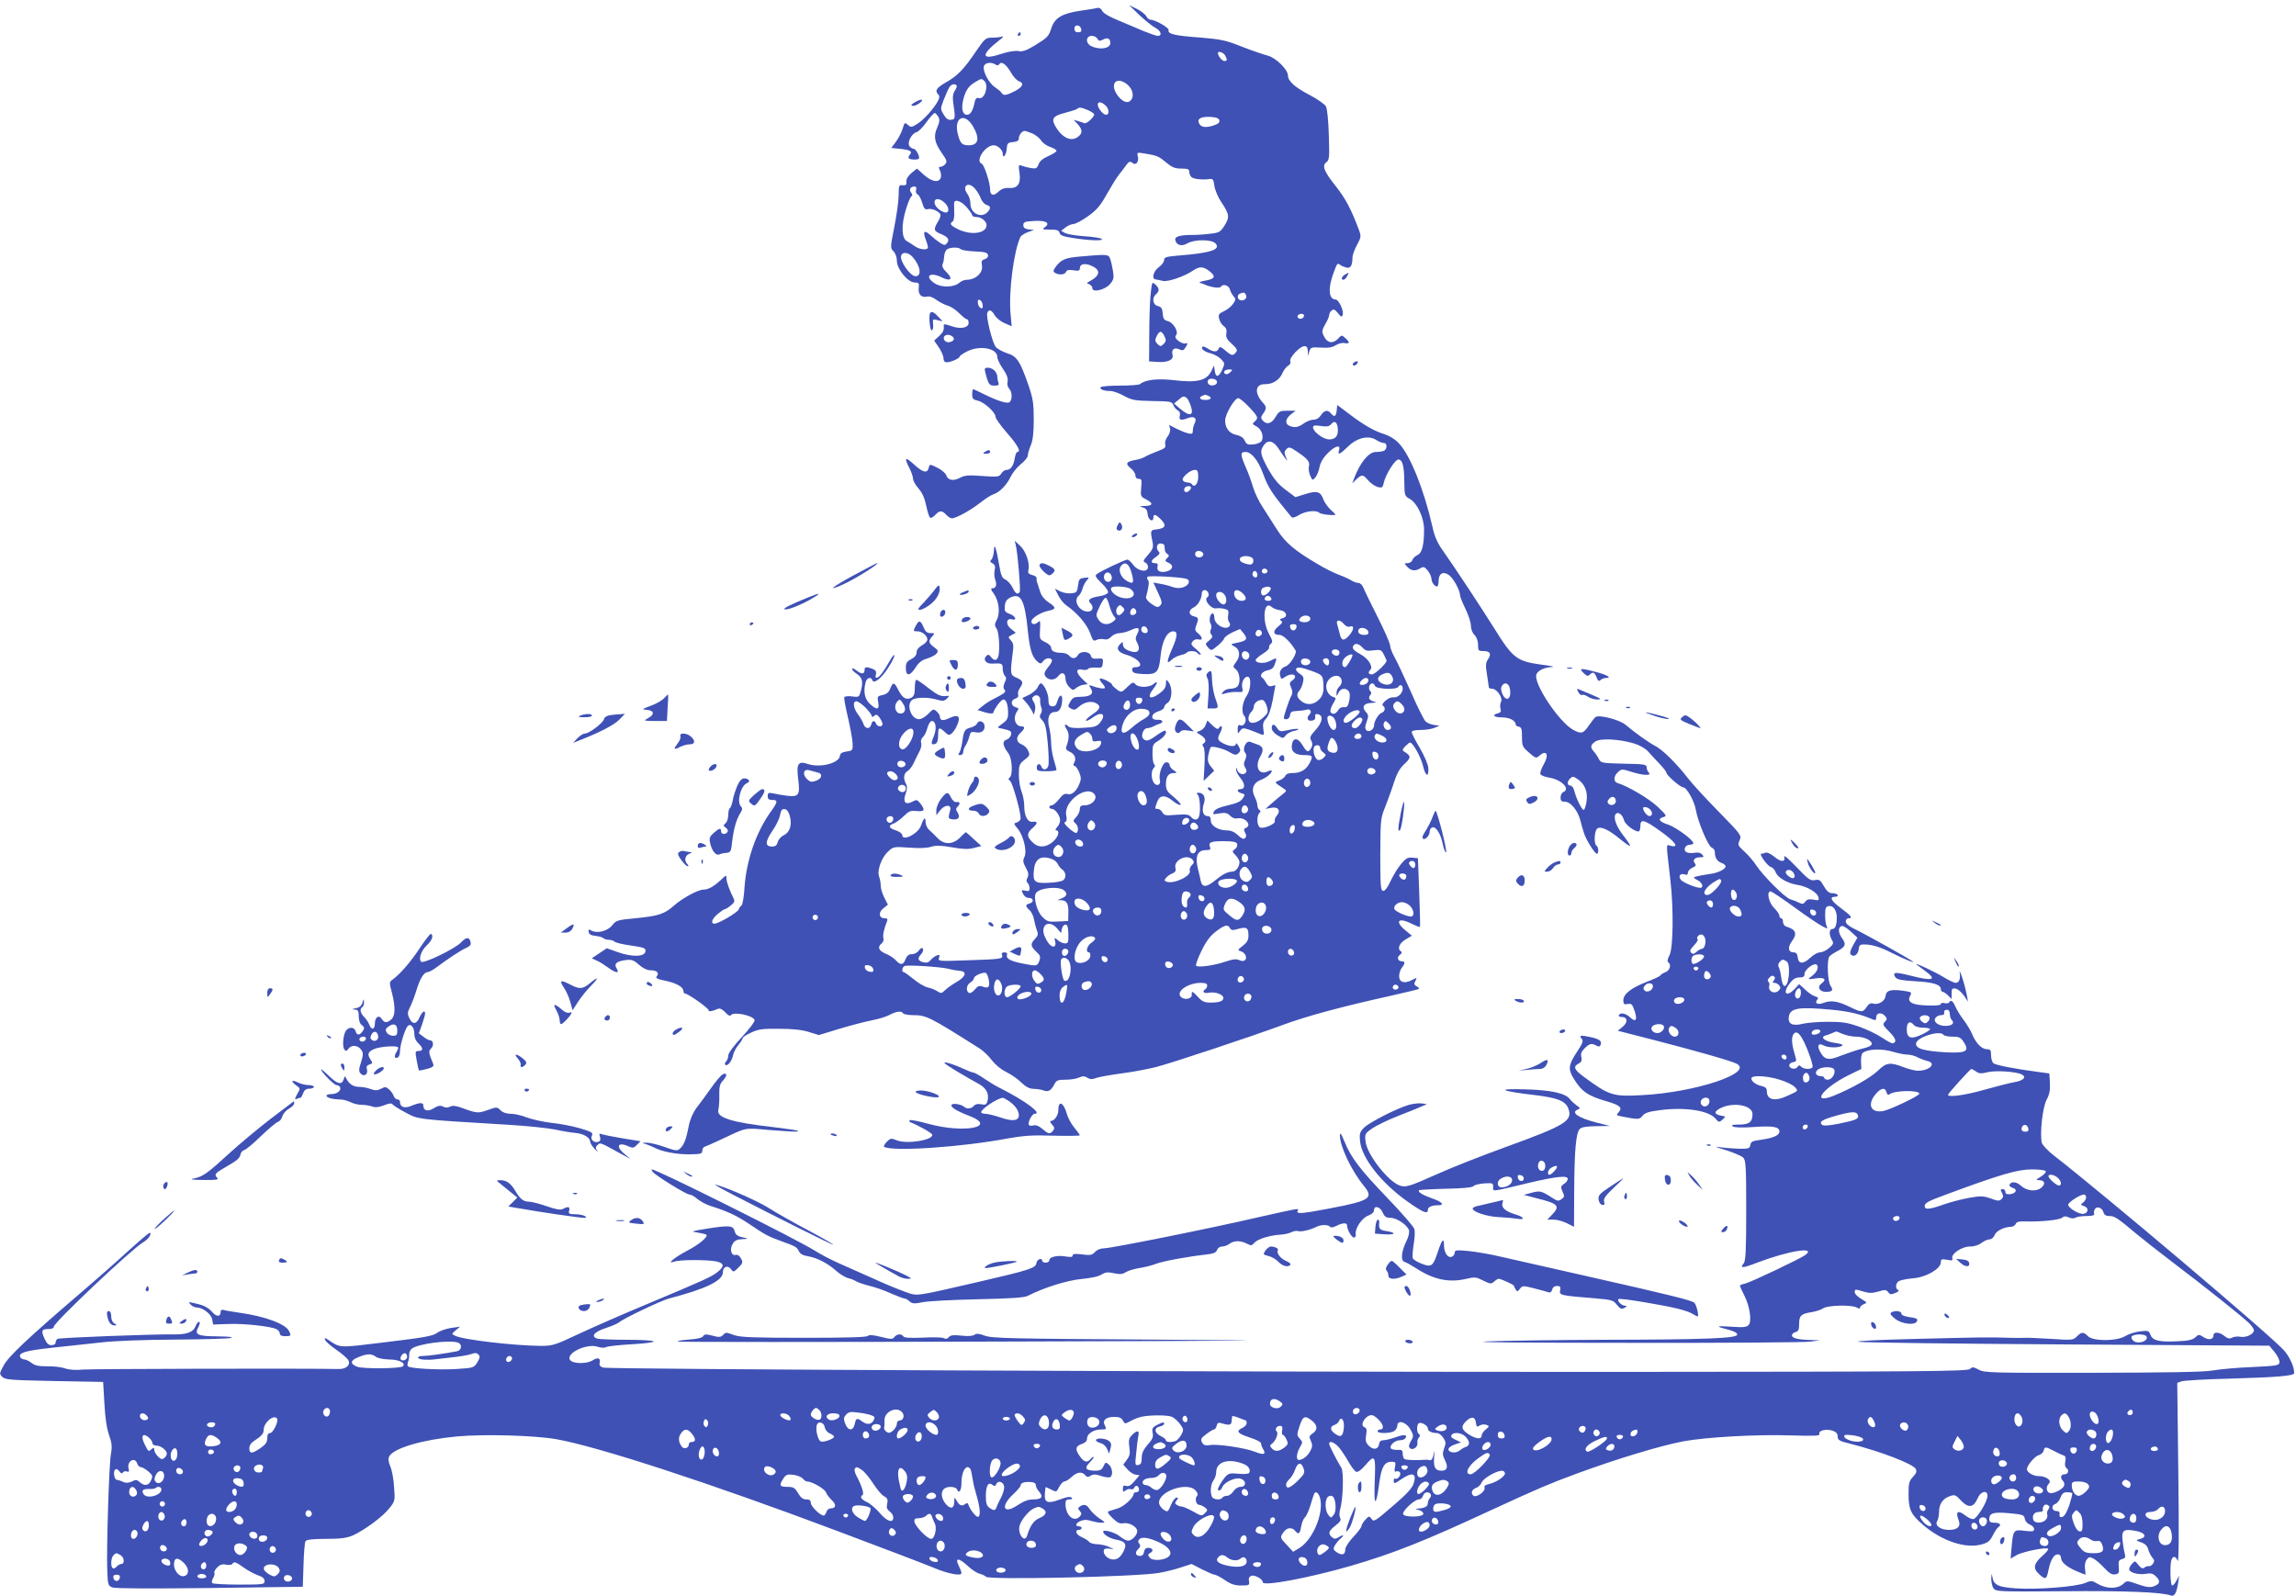<?xml version="1.0" standalone="no"?>
<!DOCTYPE svg PUBLIC "-//W3C//DTD SVG 20010904//EN"
 "http://www.w3.org/TR/2001/REC-SVG-20010904/DTD/svg10.dtd">
<svg version="1.0" xmlns="http://www.w3.org/2000/svg"
 width="1280pt" height="890pt" viewBox="0 0 1280 890"
 preserveAspectRatio="xMidYMid meet">
<g transform="translate(0,890) scale(0.1,-0.1)"
fill="#3f51b5" stroke="none">
<path d="M6353 8815 c33 -30 72 -62 88 -70 31 -16 40 -45 14 -45 -9 0 -43 12
-78 26 -34 15 -98 41 -142 60 -49 20 -84 40 -90 53 -5 12 -17 19 -25 17 -8 -2
-52 -10 -98 -16 -101 -15 -142 -40 -160 -95 -16 -49 -22 -55 -96 -100 -45 -27
-66 -34 -87 -30 -17 4 -56 -2 -99 -16 -112 -37 -114 -5 -5 80 17 12 22 20 12
17 -10 -3 -35 -6 -56 -6 -35 0 -40 -4 -87 -72 -69 -103 -107 -142 -170 -177
-54 -31 -64 -47 -43 -68 8 -8 7 -17 -1 -34 -23 -44 -80 -107 -115 -129 -33
-21 -37 -21 -54 -6 -17 15 -18 14 -29 -22 -6 -20 -23 -53 -37 -72 l-26 -35 50
-5 c57 -6 69 -14 53 -33 -7 -8 -9 -17 -5 -20 8 -8 47 -9 55 -2 9 9 -15 55 -28
55 -6 0 -17 6 -23 14 -16 19 10 71 38 79 11 2 36 28 56 56 20 28 41 51 46 51
4 0 13 -10 20 -21 9 -17 7 -29 -6 -60 -22 -48 -16 -83 26 -143 27 -38 30 -48
19 -61 -7 -8 -19 -15 -27 -15 -11 0 -11 -4 -3 -20 6 -12 8 -30 5 -40 -10 -31
-50 -24 -94 15 l-39 35 -31 -25 c-19 -17 -30 -34 -28 -48 2 -17 -3 -21 -20
-20 -21 3 -23 -1 -23 -55 0 -31 -11 -110 -24 -176 -23 -116 -23 -119 -5 -137
11 -11 19 -33 19 -53 0 -46 61 -121 99 -121 23 0 26 -4 23 -28 -5 -37 14 -58
44 -51 15 4 33 -2 56 -19 18 -13 46 -27 61 -31 16 -4 44 -22 63 -41 19 -19 39
-35 44 -35 6 0 10 -9 10 -20 0 -28 -45 -37 -97 -18 -30 11 -43 12 -42 4 3 -26
-2 -38 -27 -61 l-26 -24 26 -38 c14 -21 26 -48 26 -60 0 -15 6 -23 18 -23 22
0 72 22 72 32 0 4 18 17 40 28 72 37 170 19 170 -31 0 -11 14 -41 31 -65 22
-32 30 -53 26 -72 -3 -15 1 -31 9 -39 19 -19 18 -69 -1 -77 -17 -6 -71 12
-143 48 -28 14 -54 26 -57 26 -3 0 -5 -13 -5 -29 0 -24 5 -29 31 -35 35 -7 99
-65 99 -90 0 -9 29 -50 65 -91 59 -67 79 -105 56 -105 -4 0 -11 -16 -14 -36
-7 -42 -23 -64 -46 -64 -9 0 -22 -9 -29 -20 -11 -19 -19 -20 -105 -14 -77 6
-99 4 -125 -10 -38 -20 -68 -14 -77 15 -4 10 -24 28 -45 39 -48 24 -47 24 -53
0 -8 -31 -33 -24 -82 21 -49 45 -56 39 -25 -21 11 -22 20 -48 20 -59 0 -11 14
-36 31 -55 21 -24 34 -54 43 -97 7 -35 17 -64 22 -66 6 -2 19 6 29 17 23 25
37 25 60 0 10 -11 24 -20 32 -20 23 0 106 46 159 88 28 22 61 43 74 47 33 10
73 52 95 98 10 21 35 52 56 69 22 17 39 39 39 48 0 10 7 35 16 56 12 28 17 69
17 144 0 89 -4 117 -27 185 -49 142 -66 168 -120 185 -27 9 -56 25 -65 36 -19
24 -55 168 -47 189 8 23 23 18 41 -12 9 -16 34 -36 56 -45 l39 -17 -6 67 c-12
124 18 355 55 431 4 8 23 20 42 27 l34 12 -30 3 c-22 3 -30 9 -30 24 0 17 8
20 59 23 67 4 93 -11 62 -34 -18 -13 -16 -14 28 -14 38 0 49 -4 53 -18 3 -15
21 -21 81 -30 90 -14 174 -16 152 -3 -8 5 -52 11 -96 14 -45 3 -92 11 -105 17
l-23 13 23 18 c13 11 33 19 45 20 11 0 48 19 81 43 48 34 69 58 105 123 25 44
55 93 68 109 13 16 31 40 41 54 15 20 21 22 34 12 20 -17 38 6 30 37 -5 21 -4
22 33 16 74 -12 82 -15 124 -50 34 -28 50 -35 86 -35 36 0 44 -3 44 -19 0 -10
6 -23 13 -29 13 -11 64 -16 102 -10 16 2 21 -4 25 -38 3 -22 20 -63 38 -90 46
-68 48 -85 19 -131 -23 -36 -30 -41 -79 -46 -29 -4 -75 -7 -103 -7 -67 0 -97
-9 -93 -28 6 -29 35 -38 67 -19 39 23 133 23 156 1 35 -35 -25 -55 -207 -69
-67 -6 -78 -9 -78 -25 0 -10 -13 -28 -30 -40 -30 -22 -42 -65 -17 -68 6 -1 24
-4 39 -8 29 -7 120 24 170 58 35 24 57 23 92 -5 36 -29 29 -42 -26 -52 -24 -4
-36 -9 -28 -12 8 -2 24 -8 35 -13 32 -13 75 -18 81 -9 11 18 43 9 50 -13 3
-13 13 -30 21 -40 13 -14 13 -19 -2 -41 -9 -14 -32 -33 -51 -42 -30 -14 -33
-19 -27 -43 3 -15 15 -33 26 -41 13 -9 17 -21 14 -40 -4 -20 2 -33 30 -58 30
-28 33 -35 23 -48 -17 -20 -24 -19 -59 11 -26 22 -32 23 -37 10 -8 -20 -28
-20 -60 0 -13 9 -27 14 -30 11 -11 -11 7 -27 45 -37 20 -5 47 -20 59 -33 21
-22 21 -24 5 -60 -20 -42 -36 -43 -41 -3 l-4 28 -16 -33 c-26 -51 -80 -64
-204 -49 -96 11 -164 3 -193 -22 -5 -4 -55 -8 -111 -8 -57 0 -105 -4 -108 -9
-7 -11 17 -21 53 -21 16 0 50 -12 77 -27 44 -24 60 -27 158 -29 100 -1 110 -3
117 -22 4 -11 15 -25 25 -30 11 -6 15 -17 11 -31 -6 -23 7 -27 46 -12 33 13
52 0 38 -27 -6 -11 -11 -30 -11 -42 0 -19 -4 -21 -27 -16 -16 4 -45 16 -67 27
l-39 20 6 -20 c3 -12 -3 -31 -13 -44 -11 -14 -17 -32 -14 -44 5 -17 -2 -24
-43 -39 -26 -10 -57 -23 -68 -30 -11 -7 -37 -16 -58 -19 -49 -9 -55 -21 -23
-46 14 -11 26 -29 26 -40 0 -12 7 -19 19 -19 16 0 17 -6 13 -49 -4 -47 -3 -50
27 -65 42 -22 39 -36 -6 -37 -33 -1 -34 -2 -13 -8 19 -5 26 -14 28 -39 3 -32
32 -47 32 -17 0 22 13 18 44 -13 31 -33 23 -48 -29 -54 -32 -3 -33 -7 -19 -74
5 -26 0 -38 -26 -68 -27 -30 -29 -37 -16 -42 9 -3 16 -15 16 -25 0 -33 -55
-25 -82 11 -12 17 -27 30 -33 30 -13 0 -155 -67 -172 -82 -10 -8 -3 -19 28
-49 24 -23 39 -45 36 -53 -3 -8 -26 -18 -52 -21 -49 -8 -64 -20 -46 -38 21
-21 13 -47 -14 -47 -49 0 -84 62 -51 89 8 7 17 24 21 39 4 15 14 35 23 45 16
18 15 19 -13 15 -27 -3 -31 -7 -35 -43 -5 -37 -8 -40 -38 -43 -18 -2 -46 3
-62 11 l-29 15 19 -38 c11 -22 32 -47 47 -57 56 -38 112 -103 130 -152 15 -43
19 -48 36 -39 10 5 29 7 42 4 15 -4 28 1 40 14 10 11 31 20 46 20 16 0 44 8
64 17 41 20 53 12 35 -22 -11 -21 -11 -29 0 -49 19 -36 7 -58 -27 -50 -36 9
-53 22 -53 42 0 15 -2 15 -16 0 -24 -23 -11 -45 33 -58 72 -20 109 -70 52 -70
-14 0 -19 -6 -17 -17 2 -14 15 -19 58 -21 79 -4 91 8 100 100 8 83 36 138 71
138 26 0 24 -27 -6 -96 -31 -70 -33 -92 -5 -64 11 11 34 23 51 27 16 3 32 10
35 14 7 12 51 11 59 -1 3 -5 11 -10 18 -10 6 0 -4 13 -23 29 -30 25 -33 30
-21 45 8 10 21 14 32 11 26 -8 24 13 -2 34 -17 14 -19 20 -10 44 15 40 14 44
-15 51 -30 8 -29 36 2 50 22 10 44 49 44 78 0 10 7 18 15 18 20 0 32 -30 16
-40 -22 -13 19 -66 48 -62 12 2 34 1 48 -3 21 -5 24 -10 20 -34 -3 -15 -1 -33
5 -39 5 -5 7 -15 4 -21 -19 -30 -86 5 -86 45 0 13 -4 24 -9 24 -15 0 -23 -38
-12 -58 6 -10 6 -24 1 -32 -5 -9 -4 -20 3 -28 9 -11 6 -18 -12 -33 -23 -19
-23 -20 -6 -39 17 -19 18 -19 51 8 19 15 36 34 39 43 3 8 24 23 47 34 l41 18
19 -23 c26 -32 19 -43 -32 -53 -41 -8 -42 -9 -19 -21 31 -15 36 -52 11 -86
-20 -27 -20 -27 -1 -43 22 -19 26 -76 7 -95 -7 -7 -24 -12 -39 -12 -15 0 -33
-7 -40 -17 -13 -15 -11 -16 16 -8 17 5 45 8 63 7 32 -2 33 -1 27 27 -6 30 17
67 36 56 16 -10 10 -76 -10 -103 -25 -37 -33 -93 -14 -114 18 -20 1 -61 -22
-52 -11 5 -15 -1 -15 -22 0 -26 1 -27 14 -8 15 20 19 19 118 -21 15 -6 16 -2
11 30 -4 28 -1 41 15 58 14 15 27 51 37 102 8 44 15 81 15 83 0 2 -9 1 -19 -3
-14 -4 -23 1 -32 17 -7 13 -16 26 -22 29 -18 12 0 36 31 42 22 4 33 14 40 37
13 35 11 35 -30 14 -30 -16 -78 -12 -78 6 0 5 18 21 40 35 23 14 38 30 35 34
-2 5 2 14 9 21 13 10 11 18 -10 57 -40 75 -28 188 15 149 9 -8 29 -16 46 -18
37 -4 48 -37 15 -45 -16 -4 -18 -8 -8 -14 10 -7 6 -14 -16 -32 -32 -26 -29
-47 8 -47 20 0 62 -41 89 -87 9 -15 -32 -81 -55 -88 -25 -9 -38 -29 -31 -53 5
-20 7 -20 26 -7 42 29 80 9 40 -20 -15 -11 -15 -17 -5 -39 8 -18 9 -32 2 -44
-6 -9 -19 -43 -29 -74 -18 -56 -18 -58 0 -58 11 0 19 9 21 23 2 18 10 22 39
23 21 1 44 4 53 7 19 8 32 -11 17 -26 -19 -19 -13 -39 12 -35 15 2 21 9 19 21
-2 13 2 18 15 15 32 -6 27 -44 -12 -87 -31 -34 -35 -43 -25 -60 8 -15 8 -27 0
-41 -15 -28 -25 -25 -49 16 -26 43 -54 43 -59 -1 -5 -36 19 -55 68 -55 47 0
51 -5 33 -41 -20 -40 -51 -59 -94 -59 -24 0 -39 -5 -43 -15 -3 -8 -18 -20 -33
-26 -30 -11 -31 -10 24 -46 17 -12 17 -13 -5 -30 -13 -10 -40 -33 -60 -50
l-37 -33 32 6 c39 8 55 -16 31 -44 -9 -9 -13 -23 -11 -30 6 -15 -60 -44 -81
-36 -19 7 -22 64 -5 81 8 8 8 13 0 17 -6 4 -11 15 -11 25 0 10 -7 33 -16 50
-20 41 -7 76 33 92 31 11 63 37 63 50 0 5 -11 4 -25 -3 -47 -21 -71 28 -40 82
22 38 18 57 -12 68 -16 5 -35 13 -44 16 -22 9 -45 -40 -28 -60 9 -11 9 -21 1
-40 -9 -19 -9 -29 0 -44 9 -14 9 -23 2 -30 -14 -14 -42 -3 -47 18 -4 16 -5 16
-6 0 0 -9 11 -30 25 -47 27 -32 26 -61 -1 -61 -23 0 -18 -17 7 -23 20 -6 20
-7 6 -29 -11 -17 -34 -27 -82 -38 -44 -10 -71 -21 -78 -34 -9 -17 -7 -18 30
-11 33 5 44 3 61 -14 12 -12 27 -17 39 -14 42 10 85 -39 47 -53 -11 -5 -12
-10 -4 -26 8 -14 8 -23 0 -31 -8 -8 -19 -3 -39 16 -19 18 -39 27 -61 27 -49 0
-91 26 -91 55 0 18 -5 25 -19 25 -24 0 -33 32 -19 71 11 33 -2 59 -30 59 -12
0 -13 -3 -4 -12 12 -12 16 -95 6 -122 -8 -21 -28 -20 -45 0 -11 13 -26 15 -81
11 -60 -5 -69 -4 -78 14 -6 10 -17 19 -25 19 -18 0 -18 -1 -4 39 14 39 45 41
88 5 17 -14 36 -24 42 -22 6 2 -10 21 -35 42 -40 32 -46 42 -46 75 0 41 14 61
44 61 20 0 20 1 -2 16 -12 8 -22 22 -22 30 0 8 -8 14 -18 14 -20 0 -44 -65
-36 -97 8 -28 -16 -41 -33 -18 -16 23 -17 67 -1 83 8 8 9 15 3 20 -6 4 -10 31
-10 60 0 48 2 54 33 72 32 20 50 45 39 56 -3 3 -24 -8 -48 -25 -46 -34 -61
-37 -77 -18 -13 16 3 57 23 57 8 0 23 4 33 9 9 5 25 12 35 15 27 8 20 25 -10
23 -42 -3 -38 34 5 47 17 5 32 15 32 22 0 8 9 19 20 26 24 16 28 84 5 114 -14
18 -14 18 -15 -8 0 -19 -10 -35 -33 -52 -55 -42 -77 -27 -37 24 25 32 26 48 2
27 -23 -21 -85 -22 -102 -2 -12 14 -17 12 -46 -16 -32 -31 -32 -31 -58 -13
-14 11 -26 22 -26 26 0 11 -61 41 -68 34 -3 -3 2 -14 11 -24 10 -10 17 -22 17
-27 0 -8 -40 -2 -73 11 -17 6 -18 5 -6 -14 19 -30 0 -46 -55 -47 -37 0 -46 -4
-59 -27 -15 -26 -15 -28 4 -39 17 -9 25 -7 42 9 29 27 70 36 96 22 31 -16 26
-34 -20 -64 -22 -15 -38 -30 -35 -34 4 -3 20 4 36 16 53 40 81 20 41 -29 -16
-19 -30 -24 -91 -27 -45 -3 -76 0 -83 7 -20 20 -28 11 -11 -14 16 -24 15 -54
-1 -97 -5 -13 0 -21 18 -29 29 -13 39 -38 25 -63 -6 -10 -5 -16 2 -16 6 0 18
-16 26 -35 12 -30 12 -40 1 -67 -18 -42 -42 -62 -67 -55 -15 4 -27 -4 -46 -29
-15 -19 -33 -34 -40 -34 -8 0 -14 -4 -14 -10 0 -5 6 -10 14 -10 19 0 46 -38
46 -64 0 -11 -7 -28 -17 -38 -9 -11 -11 -18 -5 -18 23 0 11 -39 -19 -64 -39
-33 -82 -34 -114 -1 -32 31 -31 50 0 77 31 27 32 40 3 36 -29 -4 -48 32 -48
90 0 23 -7 59 -15 79 -8 19 -15 62 -15 93 0 54 3 61 32 84 29 22 31 27 20 50
-6 15 -23 31 -37 36 -30 12 -33 40 -5 65 23 21 26 35 6 35 -38 0 -52 51 -23
88 8 10 5 14 -11 19 -28 7 -29 40 -1 48 13 4 18 12 15 22 -3 8 1 24 9 36 22
31 19 42 -17 58 -36 15 -37 20 -23 132 7 47 5 61 -9 76 -17 18 -17 20 5 31
l22 12 -27 22 c-31 24 -27 61 5 53 32 -8 21 18 -12 30 -27 10 -30 16 -27 45 2
25 10 36 32 47 57 27 79 -14 96 -185 11 -107 24 -148 55 -174 15 -12 19 -12
30 3 13 18 40 23 49 8 4 -5 -6 -24 -21 -41 -20 -25 -24 -36 -16 -49 16 -26 54
-26 73 0 20 26 40 18 40 -17 0 -13 9 -33 21 -45 18 -18 22 -19 37 -6 9 8 28
17 41 19 l25 3 -33 32 c-35 35 -33 58 4 49 13 -3 27 -1 30 4 4 6 23 9 43 8 34
-3 37 -1 40 25 3 25 1 27 -29 25 -25 -2 -34 1 -38 17 -8 25 -59 27 -72 2 -12
-21 -33 -22 -49 -2 -7 8 -25 15 -40 15 -40 0 -60 10 -60 29 0 9 -15 23 -33 31
-31 15 -32 17 -29 70 3 45 1 53 -9 43 -18 -18 -39 -16 -39 2 0 19 52 51 96 60
43 8 43 19 -1 47 -22 15 -39 36 -46 58 -6 19 -13 42 -16 50 -4 8 -5 20 -4 26
1 7 -10 15 -25 18 -19 5 -25 12 -21 26 10 37 -13 106 -45 136 l-31 29 6 -25
c11 -47 28 -250 22 -260 -11 -18 -24 -11 -40 24 -9 18 -27 38 -39 44 -20 9
-26 23 -36 84 -16 94 -28 127 -29 77 -1 -19 -7 -41 -13 -48 -11 -10 -9 -14 5
-22 14 -8 17 -18 12 -38 -3 -15 -2 -38 3 -52 11 -29 5 -49 -15 -49 -11 0 -10
-7 8 -31 28 -40 36 -107 16 -145 -13 -25 -13 -32 -1 -49 14 -19 20 -129 8
-159 -8 -21 -24 -20 -40 2 -10 13 -15 14 -25 5 -21 -21 -2 -45 33 -43 54 3 58
1 58 -28 0 -15 5 -33 12 -40 9 -9 9 -18 -1 -38 -8 -19 -9 -30 -1 -39 11 -13 4
-19 -70 -57 -14 -7 -37 -22 -53 -35 l-27 -22 42 -13 c25 -7 43 -8 45 -3 9 29
45 75 57 75 16 0 26 -30 26 -77 0 -32 -6 -40 -44 -67 -18 -12 -17 -14 17 -20
20 -4 39 -11 42 -15 9 -15 -6 -40 -26 -46 -23 -8 -18 -35 12 -74 22 -27 27
-125 7 -137 -8 -5 -7 -10 3 -18 14 -10 59 -171 59 -208 0 -9 -9 -20 -20 -23
-20 -6 -20 -7 4 -36 32 -38 53 -127 37 -157 -8 -15 -8 -28 -1 -42 5 -11 14
-28 19 -38 5 -11 5 -25 -1 -36 -7 -12 -7 -21 1 -29 6 -6 11 -20 11 -30 0 -15
-5 -18 -24 -13 -22 5 -23 4 -13 -17 6 -13 19 -23 30 -23 28 1 34 -24 8 -31
-26 -7 -26 -15 -1 -38 11 -10 22 -34 25 -54 4 -20 11 -47 16 -60 8 -19 6 -28
-11 -46 -27 -28 -25 -41 7 -71 23 -21 25 -28 17 -52 -11 -30 -15 -30 -104 -12
-61 13 -83 27 -76 47 3 8 -2 13 -14 13 -13 0 -18 -5 -14 -15 8 -21 -2 -23
-189 -29 -166 -6 -168 -6 -162 14 5 16 3 19 -12 13 -10 -3 -25 -15 -34 -25
-11 -14 -22 -18 -42 -13 -31 8 -34 21 -11 46 9 10 13 23 9 29 -5 8 -12 5 -22
-9 -8 -12 -25 -21 -39 -21 -17 0 -27 -8 -34 -24 -13 -36 -28 -40 -53 -13 -12
14 -39 32 -60 40 -39 17 -47 36 -22 57 9 7 13 20 10 29 -5 15 3 52 20 94 5 13
2 17 -13 17 -32 0 -37 32 -8 55 l26 21 -20 39 c-11 22 -20 51 -20 66 0 15 -4
38 -9 51 -13 33 13 107 50 140 28 27 31 28 117 22 56 -4 101 -3 123 5 26 8 52
8 115 -3 61 -11 92 -12 123 -4 l42 11 -42 38 c-23 22 -43 39 -45 39 -1 0 -16
-13 -32 -30 -40 -40 -88 -41 -125 -3 -15 16 -36 36 -47 46 -11 9 -20 29 -20
44 0 32 -10 24 -25 -19 -15 -46 -105 -92 -105 -54 0 8 -16 20 -35 26 -41 13
-45 27 -12 39 13 5 38 24 56 41 27 27 37 32 71 28 45 -4 49 5 21 42 -18 22
-21 23 -45 10 -39 -20 -54 -2 -37 45 9 25 9 40 2 54 -17 31 -13 60 10 73 11 7
27 29 35 48 9 19 22 47 31 63 8 15 12 36 8 46 -3 10 1 24 10 31 8 7 20 30 25
51 6 22 17 39 25 39 23 0 28 -43 11 -85 -18 -41 -15 -51 9 -42 10 4 15 20 15
47 0 46 5 48 37 19 19 -19 25 -20 39 -8 10 8 23 29 31 48 20 47 5 60 -43 38
-36 -18 -54 -15 -54 7 0 7 -8 20 -18 29 -17 16 -20 15 -47 -13 -16 -17 -39
-30 -51 -30 -47 0 -75 88 -35 110 25 13 86 13 135 -1 32 -9 41 -8 55 6 14 14
14 16 1 15 -34 -5 -50 2 -106 45 -31 25 -61 45 -66 45 -4 0 -8 -20 -8 -45 0
-34 -5 -47 -19 -55 -28 -15 -49 -3 -72 41 -23 47 -31 48 -46 10 -7 -20 -20
-31 -42 -36 -30 -6 -31 -9 -25 -41 8 -42 -8 -45 -48 -7 -28 27 -36 68 -22 120
7 25 30 31 37 11 8 -25 55 13 92 74 21 33 34 62 31 65 -3 3 -13 -9 -23 -27
-33 -59 -58 -93 -72 -98 -10 -3 -12 1 -8 17 4 17 0 24 -19 32 -35 13 -44 11
-44 -5 0 -25 -16 -27 -44 -5 -14 11 -26 16 -26 10 0 -6 11 -18 25 -27 32 -21
38 -44 25 -93 -10 -38 -11 -39 -49 -34 -21 3 -41 1 -44 -4 -3 -4 6 -53 19
-108 13 -55 25 -120 27 -145 2 -44 1 -45 -33 -50 -26 -4 -36 -10 -38 -26 -6
-40 -111 -66 -177 -44 -56 19 -66 3 -55 -85 11 -88 3 -99 -60 -92 -25 3 -60 9
-77 13 -29 6 -33 4 -33 -15 0 -16 6 -21 25 -21 33 0 32 -11 -9 -67 -81 -114
-134 -268 -145 -416 -3 -54 -11 -101 -17 -105 -6 -4 -13 -14 -16 -23 -7 -17
-112 -79 -135 -79 -23 0 -14 27 18 54 17 14 34 26 38 26 5 0 20 9 34 21 20 15
24 24 18 37 -24 48 -41 95 -41 114 0 21 -2 20 -32 -9 -38 -35 -69 -53 -95 -53
-31 0 -116 -46 -163 -87 -56 -50 -88 -60 -220 -73 -98 -9 -106 -12 -127 -39
-25 -32 -83 -47 -115 -30 -17 9 -19 8 -16 -8 2 -12 14 -19 38 -21 19 -2 39 -8
44 -13 6 -5 19 -9 31 -9 12 0 26 -5 31 -10 6 -6 47 -16 93 -22 73 -11 82 -14
79 -33 -4 -30 -74 -32 -153 -4 l-62 22 -42 -28 -42 -28 28 -13 c15 -6 43 -24
62 -38 43 -32 67 -35 49 -6 -17 26 -2 40 49 47 34 4 45 1 75 -26 23 -20 46
-31 66 -31 35 0 49 -15 33 -34 -8 -9 3 -15 47 -24 63 -13 102 -35 102 -58 0
-8 5 -14 10 -14 16 0 130 -81 130 -92 0 -10 17 -8 52 7 12 5 25 -2 42 -20 14
-16 27 -22 31 -15 13 21 122 -1 132 -27 3 -7 -29 -50 -71 -95 -45 -48 -76 -90
-76 -103 0 -11 -5 -26 -12 -33 -6 -6 -9 -15 -5 -18 11 -12 35 16 43 49 3 18
17 45 30 60 13 16 24 33 24 38 0 6 21 20 48 32 40 19 64 22 157 21 75 0 127
-6 165 -18 l55 -17 115 35 c63 19 144 40 180 47 36 7 81 20 100 31 39 20 66
23 75 8 3 -5 29 -10 56 -10 73 0 91 -9 372 -187 20 -13 50 -42 66 -64 18 -23
50 -51 79 -65 27 -13 66 -40 85 -59 26 -25 45 -35 69 -36 18 0 42 -4 53 -8 28
-11 43 -3 61 30 13 26 20 29 64 29 27 0 61 5 75 12 21 9 31 9 47 -1 15 -9 27
-10 47 -2 14 6 78 17 142 26 64 8 152 25 195 36 89 23 528 169 707 235 126 47
325 101 587 159 90 20 167 39 170 41 3 3 -3 10 -13 15 -14 8 -15 14 -6 30 10
20 10 20 -21 4 -41 -21 -70 -12 -70 23 0 15 7 36 15 46 19 25 19 36 1 36 -23
0 -31 22 -12 36 11 8 13 14 7 19 -23 13 -11 46 25 67 l35 21 -35 29 c-63 52
-41 76 35 37 23 -11 43 -19 45 -17 2 3 0 89 -4 194 l-7 189 -31 3 c-26 3 -37
-4 -63 -35 -18 -21 -44 -64 -59 -96 -17 -37 -32 -56 -42 -54 -13 2 -15 32 -15
202 1 195 1 202 29 270 15 39 37 99 48 135 14 44 31 75 54 97 40 37 41 46 12
66 -23 14 -23 15 -4 36 11 11 23 21 27 21 16 0 62 -84 73 -133 13 -56 32 -63
29 -10 -2 21 -21 67 -48 113 -25 42 -45 82 -45 88 0 8 19 12 49 12 27 0 62 5
78 12 l28 12 -30 4 c-16 2 -38 11 -47 19 -9 8 -47 83 -83 167 -37 83 -78 170
-91 193 -13 23 -24 51 -24 63 0 12 -31 83 -69 158 -38 75 -74 149 -80 165 -6
15 -18 27 -29 27 -9 0 -26 6 -37 13 -11 7 -42 22 -70 32 -27 10 -82 37 -121
61 -126 74 -178 118 -224 190 -24 38 -61 95 -81 127 -21 31 -45 82 -54 113 -9
31 -27 81 -41 111 -30 70 -30 83 0 83 32 0 69 -45 96 -117 31 -84 47 -109 161
-247 4 -5 23 1 42 13 35 22 96 28 112 12 9 -8 62 -15 88 -12 5 1 -5 12 -22 26
-16 15 -36 41 -43 60 -16 45 -36 51 -102 30 l-54 -17 -56 42 c-41 31 -65 61
-96 115 -44 82 -48 100 -24 133 22 32 53 25 81 -18 12 -19 29 -44 38 -55 14
-19 14 -18 3 8 -9 23 -9 30 4 43 13 14 20 12 60 -15 58 -39 72 -56 65 -82 -3
-11 0 -34 7 -50 12 -28 13 -29 28 -12 9 10 20 36 24 57 4 25 20 53 44 77 41
43 76 53 65 19 -10 -30 5 -24 51 21 50 49 115 64 158 35 14 -9 32 -16 41 -16
20 0 19 -36 -1 -44 -9 -3 -28 -6 -44 -6 -39 0 -87 -58 -121 -147 l-10 -28 23
23 c31 28 36 28 67 -8 14 -16 38 -32 53 -36 23 -5 27 -2 32 23 11 49 65 135
84 131 22 -4 30 -38 31 -128 1 -73 2 -76 31 -92 42 -24 80 -107 79 -173 0 -86
-12 -129 -37 -140 -12 -5 -25 -18 -28 -27 -3 -10 -15 -18 -26 -18 -20 0 -21
-1 -3 -20 21 -23 46 -26 74 -8 17 10 23 8 40 -13 11 -13 20 -33 21 -44 0 -21
17 -45 32 -45 4 0 8 13 8 29 0 42 23 58 56 36 25 -16 63 -85 64 -115 0 -8 14
-42 30 -75 16 -33 30 -75 30 -92 0 -20 8 -41 20 -53 12 -12 20 -33 20 -55 0
-32 2 -35 29 -35 38 0 47 -15 27 -45 -14 -21 -15 -35 -6 -87 5 -35 10 -66 10
-70 0 -5 8 -8 18 -8 27 0 62 -52 50 -73 -5 -10 -6 -27 -3 -38 5 -15 2 -22 -14
-26 -36 -9 -23 -23 23 -23 42 0 76 -18 76 -40 0 -5 8 -10 18 -12 14 -3 17 -14
17 -57 0 -50 3 -56 39 -87 35 -31 41 -33 56 -19 42 38 58 8 26 -47 -14 -24
-22 -49 -18 -55 4 -7 27 -15 50 -19 68 -11 119 -64 77 -80 -8 -4 -15 -17 -15
-30 0 -19 5 -24 24 -24 32 0 72 -49 86 -103 6 -23 15 -56 21 -73 11 -36 60
-114 71 -114 12 0 10 38 -2 45 -15 9 -12 81 4 95 19 15 64 -5 130 -60 27 -22
51 -39 53 -36 3 2 -13 27 -35 55 -43 54 -61 106 -43 124 13 13 37 -6 45 -37 6
-23 59 -63 81 -62 6 1 10 15 10 31 0 42 21 36 117 -33 79 -57 101 -90 53 -78
-28 7 -28 30 -3 -189 19 -163 16 -382 -5 -422 -11 -20 -13 -34 -7 -38 19 -12
10 -45 -14 -55 -13 -5 -27 -13 -30 -19 -3 -5 -38 -21 -77 -36 -85 -33 -129
-67 -129 -102 0 -21 4 -25 24 -21 22 4 26 -1 39 -39 17 -51 6 -65 -27 -34 -24
22 -51 27 -61 11 -3 -5 3 -10 15 -10 34 0 37 -30 6 -55 l-27 -22 203 -52 c229
-59 433 -117 460 -132 96 -51 -229 -159 -527 -175 -164 -9 -183 -3 -329 105
-51 38 -57 55 -25 71 16 9 19 18 15 36 -5 18 0 31 18 49 28 27 38 30 66 15 13
-7 19 -6 23 4 9 22 -6 33 -58 44 -55 12 -64 9 -46 -11 9 -11 3 -27 -29 -74
-45 -69 -49 -93 -19 -143 46 -76 80 -100 188 -131 72 -21 88 -35 65 -60 -14
-16 -13 -18 13 -23 96 -19 103 -19 120 3 14 17 37 24 103 32 135 17 264 -3
302 -46 21 -24 22 -24 41 -7 19 17 19 17 -9 22 -40 7 -40 24 1 43 72 34 175
14 175 -34 0 -45 -18 -59 -73 -59 -38 0 -48 -3 -37 -10 9 -7 52 -8 112 -4 113
8 148 2 148 -25 0 -22 -36 -37 -110 -47 -40 -5 -49 -10 -52 -28 -3 -19 -9 -21
-58 -21 -30 1 -77 4 -105 8 -42 6 -38 4 28 -16 43 -14 86 -32 95 -41 15 -15
17 -49 17 -295 0 -223 -3 -281 -14 -295 -24 -28 -7 -28 75 4 174 66 333 92
269 43 -30 -22 -306 -153 -337 -160 -16 -3 -28 -8 -28 -12 0 -3 11 -27 24 -53
31 -61 43 -143 25 -165 -11 -13 -28 -15 -99 -10 -87 6 -89 2 -10 -18 27 -7 45
-17 45 -26 0 -21 -179 -28 -740 -29 -264 -1 -559 -5 -655 -9 -108 -5 195 -8
790 -8 531 -1 988 2 1015 7 l50 7 -55 2 c-69 2 -100 10 -100 26 0 7 9 15 20
18 16 4 20 14 20 45 0 47 11 57 69 66 24 4 53 13 64 21 25 18 158 21 188 5 13
-8 19 -7 19 0 0 6 10 14 21 19 20 7 19 9 -15 29 -20 12 -36 28 -36 37 0 18 2
18 51 3 30 -9 48 -8 81 1 36 11 43 11 54 -3 10 -14 16 -15 40 -5 16 6 23 13
17 16 -19 7 -16 41 5 51 9 5 45 12 79 15 72 6 153 53 153 89 0 18 4 19 35 14
27 -5 34 -4 29 7 -9 25 52 67 98 67 25 0 49 8 65 20 14 11 34 20 45 20 10 0
22 10 28 24 8 23 54 46 92 46 10 0 21 7 25 15 4 12 18 16 52 15 88 -3 191 8
206 20 12 10 22 10 39 2 14 -6 28 -7 37 -1 8 5 35 9 61 9 34 0 46 4 43 13 -3
6 -1 18 4 26 12 18 41 7 48 -19 4 -14 14 -20 33 -20 29 0 44 -10 151 -100 36
-30 128 -102 204 -160 186 -141 376 -293 420 -334 21 -20 33 -39 30 -48 -8
-21 -47 -37 -77 -31 -14 3 -34 0 -44 -5 -15 -8 -25 -5 -43 9 -28 23 -61 25
-61 4 0 -24 -27 -29 -56 -10 -24 16 -27 16 -46 -2 -14 -13 -40 -19 -94 -21
-104 -6 -143 3 -155 35 -9 24 -13 25 -58 20 -27 -3 -64 -15 -82 -26 -49 -30
-180 -30 -209 -1 -25 25 -35 25 -61 -1 -21 -21 -27 -22 -143 -14 -67 4 -132 7
-146 6 -14 -1 -52 -1 -85 0 -117 4 -164 3 -520 -6 -216 -5 -346 -12 -325 -16
19 -5 543 -11 1163 -15 l1128 -7 30 -36 c16 -20 28 -45 27 -56 -3 -19 -13 -20
-151 -27 -81 -3 -180 -12 -220 -19 -51 -9 -245 -12 -672 -13 -563 -1 -602 0
-633 17 -30 16 -36 17 -50 4 -15 -13 -265 -15 -1932 -16 -2241 -1 -5655 14
-5688 24 -17 6 -22 13 -19 26 7 27 -10 33 -38 15 -32 -21 -108 -21 -126 0 -30
37 92 96 153 75 18 -6 37 -7 46 -2 10 5 74 12 144 16 72 4 125 11 122 16 -3 5
-69 9 -147 9 -78 0 -152 3 -165 6 -41 11 -21 38 44 59 34 11 69 26 78 34 24
21 233 120 275 131 204 53 301 99 301 146 0 32 27 42 45 18 13 -18 15 -18 41
8 25 25 27 30 15 51 -8 16 -19 23 -31 20 -24 -6 -34 35 -14 64 10 17 25 23 52
24 38 1 36 3 -9 13 -17 4 -29 14 -33 30 -8 33 -27 35 -146 17 -97 -16 -102
-17 -62 -23 24 -4 46 -9 50 -12 11 -12 -41 -55 -108 -90 -72 -38 -118 -77 -70
-60 30 11 180 11 233 1 46 -10 47 -28 5 -61 -38 -28 -69 -42 -393 -178 -132
-55 -303 -130 -380 -166 -132 -62 -144 -66 -210 -66 -150 1 -439 35 -479 57
-19 9 -19 10 5 30 l24 20 -50 -7 c-27 -4 -63 -16 -79 -28 -23 -17 -74 -26
-283 -51 -271 -33 -252 -34 -322 12 -20 13 -23 13 -19 1 2 -8 30 -33 62 -55
32 -22 62 -48 68 -59 14 -26 -12 -50 -54 -49 -178 4 -1378 1 -1424 -3 -39 -4
-75 -2 -100 6 -21 8 -67 13 -101 12 -47 0 -68 4 -87 19 -13 10 -31 19 -39 19
-9 0 -19 5 -23 11 -15 26 25 38 171 54 83 9 207 22 277 30 78 9 236 15 410 16
156 1 297 5 313 9 20 5 -3 8 -70 9 -116 1 -132 9 -109 52 9 18 10 29 4 29 -6
0 -15 -11 -20 -25 -12 -32 -49 -46 -119 -45 -110 2 -640 -18 -650 -25 -6 -3
-11 -13 -11 -21 0 -8 -10 -14 -23 -14 -17 0 -27 10 -39 37 -20 44 -16 53 23
53 18 0 29 5 29 13 0 23 432 431 496 469 30 18 50 45 40 55 -2 3 -55 -42 -118
-99 -62 -57 -190 -170 -284 -250 -281 -241 -388 -342 -414 -392 -24 -44 -24
-46 -7 -63 16 -16 47 -18 290 -23 l272 -5 7 -120 c4 -79 13 -139 26 -176 16
-46 18 -65 10 -108 -10 -59 -25 -523 -20 -649 3 -79 5 -84 29 -93 17 -6 212
-7 544 -3 l517 7 4 121 c2 67 7 127 11 133 6 9 41 13 115 13 85 0 116 5 151
20 65 30 165 104 201 150 32 40 33 43 27 118 -2 43 -12 95 -21 116 -11 26 -13
43 -6 56 25 46 185 93 377 111 152 14 430 6 553 -15 233 -41 861 -246 1565
-511 259 -97 502 -190 540 -206 80 -34 155 -48 155 -30 0 7 -7 25 -15 41 -23
45 -1 46 48 1 23 -22 55 -43 70 -46 15 -4 30 -11 33 -16 11 -19 833 -1 964 21
36 6 92 20 124 31 l59 19 58 -30 c32 -16 64 -30 71 -30 7 0 33 -14 57 -30 33
-23 55 -30 91 -30 44 0 47 2 43 24 -3 16 1 25 13 30 18 7 64 -18 64 -36 0 -24
257 24 489 91 240 70 412 138 801 319 243 112 309 140 455 194 231 85 470 157
600 182 127 23 404 39 592 33 143 -4 171 -3 166 8 -7 19 38 30 74 18 20 -7 28
-17 28 -33 0 -20 10 -25 75 -41 168 -43 345 -111 360 -139 7 -13 4 -24 -15
-44 -22 -23 -25 -36 -25 -97 0 -86 13 -113 82 -172 104 -89 236 -133 325 -108
35 9 47 19 63 51 11 21 24 41 30 45 20 12 10 25 -20 25 -23 0 -30 5 -30 19 0
35 22 42 111 34 77 -7 84 -10 87 -31 2 -13 14 -27 28 -32 13 -5 24 -17 24 -25
0 -14 -8 -15 -54 -10 -61 8 -63 5 -72 -97 l-5 -58 33 19 c34 20 166 46 176 36
4 -3 -10 -21 -30 -38 -50 -44 -56 -70 -22 -102 34 -32 42 -31 50 3 12 55 16
67 30 89 15 24 44 21 44 -3 0 -23 31 -50 84 -73 27 -11 50 -21 52 -21 1 0 0
15 -2 32 -3 20 0 40 9 52 12 16 17 17 38 6 13 -7 40 -30 60 -52 27 -29 43 -39
60 -36 21 3 24 8 21 41 -3 32 0 39 18 44 18 5 21 10 15 32 -4 14 -9 47 -12 73
-6 57 6 65 76 52 51 -10 62 -34 21 -45 -25 -7 -25 -7 8 -19 22 -8 34 -21 38
-38 4 -15 14 -35 22 -45 13 -14 14 -22 5 -35 -6 -9 -17 -16 -23 -14 -7 1 -18
-2 -25 -8 -10 -8 -18 -4 -33 14 -19 24 -20 25 -36 7 -9 -9 -16 -23 -16 -30 0
-18 50 -33 91 -26 30 5 42 2 59 -15 26 -26 22 -42 -14 -55 -21 -7 -42 -4 -88
12 -60 21 -61 21 -81 2 -32 -29 -93 -29 -144 1 -30 18 -35 18 -69 4 -50 -21
-267 -38 -384 -30 -102 7 -126 19 -133 65 -3 21 -4 19 -6 -10 0 -19 5 -44 13
-55 14 -18 28 -19 393 -16 340 3 548 -5 596 -24 19 -7 32 16 40 71 l6 40 -15
-27 c-8 -16 -19 -28 -24 -28 -11 0 -14 118 -4 144 9 23 23 20 34 -6 7 -15 8
153 4 484 l-6 508 23 8 c13 5 130 12 259 15 277 8 370 16 370 31 0 36 -26 93
-58 128 -75 84 -1003 869 -1285 1088 -32 25 -60 56 -64 68 -12 50 4 196 26
239 17 31 21 55 19 95 l-3 53 -60 8 c-129 17 -239 38 -252 49 -7 6 -13 26 -13
44 0 29 -4 34 -23 34 -29 0 -61 33 -82 83 -8 20 -30 57 -48 80 -18 24 -39 58
-46 75 -14 32 -25 40 -35 23 -3 -5 -15 -7 -26 -4 -11 3 -20 1 -20 -5 0 -7 -28
-10 -75 -8 -86 2 -115 19 -96 54 10 19 8 21 -32 27 -74 11 -102 4 -105 -28 -4
-30 -41 -52 -72 -42 -11 4 -23 -3 -34 -20 -21 -31 -28 -31 -96 2 -63 31 -103
37 -142 22 -32 -13 -54 -4 -38 16 9 10 6 15 -12 20 -13 4 -38 21 -55 38 l-33
30 -24 -26 c-46 -49 -71 -26 -30 28 19 26 34 35 55 35 22 0 29 5 29 19 0 27
59 69 70 50 11 -16 -3 -43 -33 -64 -21 -16 -20 -17 26 -10 50 7 63 -6 30 -30
-24 -18 -9 -45 25 -45 38 0 44 8 27 34 -16 22 -21 142 -7 162 4 6 21 18 38 27
52 27 59 41 34 75 -23 31 -24 62 -3 69 7 3 29 -11 50 -30 l38 -35 -24 -42
c-16 -29 -20 -45 -13 -52 17 -17 40 -1 44 29 3 25 7 28 38 27 38 -1 84 -15
145 -46 67 -34 131 -60 120 -50 -12 12 -261 151 -327 183 -31 15 -48 29 -48
41 0 10 7 18 15 18 26 0 16 14 -40 55 -57 42 -69 65 -34 65 11 0 17 5 14 10
-3 5 -17 10 -30 10 -18 0 -31 11 -47 39 -20 35 -26 39 -50 34 -25 -5 -37 4
-103 73 -47 49 -72 70 -68 56 8 -31 -21 -29 -59 4 -17 14 -37 23 -45 20 -8 -4
-19 -6 -24 -6 -15 0 35 -69 53 -74 10 -2 22 -15 27 -29 12 -31 66 -62 123 -71
53 -8 111 -43 116 -70 4 -16 0 -18 -28 -12 -25 4 -36 2 -45 -11 -11 -14 -17
-15 -36 -6 -13 7 -35 15 -48 19 -29 8 -153 132 -190 189 -14 22 -44 57 -66 77
-37 34 -38 37 -27 63 12 27 10 30 -116 159 -71 72 -148 156 -171 186 -65 84
-142 160 -185 182 -36 19 -108 70 -165 118 -33 27 -147 57 -166 42 -6 -4 -21
-24 -35 -44 -33 -49 -44 -52 -90 -27 -80 45 -221 257 -205 308 7 22 46 41 88
42 18 1 -8 7 -58 13 -140 19 -161 36 -265 203 -64 103 -221 341 -284 430 -33
46 -48 80 -60 135 -47 207 -125 403 -189 468 -19 21 -53 41 -78 49 -55 16
-116 51 -199 114 l-65 49 -3 -31 c-4 -34 -13 -39 -32 -16 -18 22 -37 18 -56
-10 -10 -16 -26 -25 -41 -25 -14 0 -37 -9 -52 -19 -32 -23 -49 -27 -78 -17
-31 10 -29 40 3 65 l27 21 -46 0 c-41 0 -47 -3 -66 -35 -22 -38 -50 -45 -72
-19 -10 12 -10 19 -1 32 24 33 24 43 4 65 -51 55 -45 107 11 105 42 -1 81 24
97 63 7 16 21 34 31 40 11 5 16 16 12 25 -7 19 54 84 79 84 13 0 18 -8 19 -27
l1 -28 7 25 c7 23 11 25 64 22 42 -3 65 1 83 13 15 9 37 15 50 12 29 -5 31 4
4 28 -20 18 -21 18 -41 -4 -28 -29 -60 -24 -78 14 -13 26 -12 33 7 67 12 20
22 43 22 51 0 8 6 20 14 26 11 9 18 6 35 -15 16 -21 22 -23 26 -11 9 21 -21
87 -39 87 -39 0 -44 63 -11 150 20 54 21 55 37 43 7 -6 23 -12 35 -15 22 -6
33 12 33 58 0 12 11 42 25 68 23 43 24 49 11 84 -43 115 -75 175 -127 241 -68
85 -81 118 -54 137 16 12 17 27 13 151 -2 79 -9 147 -16 160 -7 12 -48 41 -92
64 -81 42 -120 77 -120 109 0 32 -68 99 -113 110 -23 6 -88 28 -144 50 -90 36
-117 41 -235 51 -140 10 -180 20 -173 41 4 13 -77 59 -102 58 -7 0 -17 9 -23
20 -6 11 -30 29 -53 41 l-42 20 58 -56z m-325 -78 c2 -12 -3 -17 -17 -17 -15
0 -21 6 -21 21 0 25 33 22 38 -4z m90 -53 c7 -13 13 -14 31 -5 25 14 41 7 41
-19 0 -30 -56 -40 -105 -18 -24 11 -33 37 -18 51 12 13 42 7 51 -9z m712 -93
c13 -26 13 -31 -5 -31 -12 0 -35 28 -35 44 0 14 30 4 40 -13z m-1280 -51 c9
-6 17 -5 22 3 11 18 39 -3 65 -49 12 -21 31 -42 42 -46 32 -12 25 -31 -21 -56
-49 -25 -64 -27 -75 -9 -4 7 -20 20 -35 30 -34 21 -71 91 -63 118 7 20 40 25
65 9z m-62 -92 c26 -26 1 -103 -30 -95 -13 4 -20 -2 -24 -21 -10 -50 -24 -72
-43 -72 -24 0 -33 33 -22 80 12 52 29 79 64 100 38 23 39 24 55 8z m790 -14
c31 -21 45 -60 32 -85 -15 -28 -45 -23 -74 12 -52 62 -20 117 42 73z m-945
-10 c3 -4 -1 -17 -10 -30 -11 -17 -13 -36 -9 -66 13 -88 12 -93 -11 -96 -16
-2 -28 5 -42 29 -19 32 -19 32 0 82 11 27 24 58 30 68 10 19 30 25 42 13z
m829 -111 c22 -19 24 -53 4 -53 -16 0 -46 37 -46 57 0 18 20 16 42 -4z m-97
-27 c19 -8 35 -19 35 -24 0 -15 -42 -53 -54 -49 -6 2 -22 8 -36 12 l-25 7 23
-24 c29 -32 28 -54 -3 -74 -34 -22 -78 -4 -112 47 -36 55 -29 71 45 90 34 9
66 19 69 23 9 9 20 8 58 -8z m733 -58 c2 -12 -8 -20 -37 -29 -44 -13 -68 -8
-78 17 -9 23 15 35 67 32 33 -2 46 -8 48 -20z m-1374 -32 c40 -68 31 -106 -23
-106 -38 0 -48 10 -61 62 -24 93 37 124 84 44z m331 -40 c18 -8 41 -26 50 -40
9 -14 32 -30 51 -36 19 -6 34 -16 34 -21 0 -5 -20 -18 -45 -29 -30 -13 -49
-28 -55 -46 -9 -23 -15 -26 -43 -21 -17 3 -41 9 -51 13 -18 7 -19 4 -12 -43 8
-60 -12 -85 -62 -81 -21 1 -39 -5 -56 -21 -27 -26 -46 -21 -46 11 0 38 -33
140 -47 145 -38 15 19 103 67 103 22 0 50 -26 50 -46 0 -32 19 -11 22 24 3 34
6 37 36 40 22 2 32 8 32 21 0 18 18 41 32 41 5 0 24 -6 43 -14z m-317 -311
c11 -13 25 -37 31 -54 7 -16 21 -31 32 -34 23 -6 24 -20 3 -41 -35 -35 -94 -5
-94 48 0 18 -7 41 -15 52 -37 48 5 77 43 29z m-331 -4 c-3 -11 1 -22 9 -25 7
-3 18 -23 25 -46 10 -34 16 -40 32 -36 21 5 57 -9 69 -28 4 -6 -2 -25 -13 -42
-26 -43 -24 -52 15 -68 41 -17 52 -32 35 -52 -10 -13 -15 -12 -38 2 -14 9 -38
28 -53 42 -36 33 -45 23 -26 -27 9 -22 13 -42 10 -45 -11 -12 -50 -5 -73 12
-13 9 -33 22 -44 28 -29 16 -31 90 -5 175 11 37 25 71 31 74 7 5 6 11 -1 20
-14 17 -5 35 17 35 10 0 14 -6 10 -19z m163 -75 c26 -28 21 -59 -7 -49 -29 10
-53 35 -53 55 0 26 32 23 60 -6z m119 -21 c17 -20 31 -40 31 -45 0 -6 11 -10
24 -10 27 0 56 -24 56 -45 0 -46 -84 -59 -157 -24 -43 21 -52 32 -32 44 6 4
10 26 9 49 -1 22 -1 47 -1 54 2 24 39 12 70 -23z m-33 -234 c5 -6 40 -11 79
-13 56 -2 70 -6 73 -20 2 -10 -5 -19 -18 -23 -17 -5 -20 -12 -16 -33 9 -41
-34 -82 -85 -82 -12 0 -30 -7 -40 -16 -29 -26 -98 -29 -136 -5 -62 39 -31 68
36 35 50 -25 66 -11 30 26 -22 21 -29 35 -24 48 5 9 8 30 9 45 1 15 8 32 16
37 19 12 63 13 76 1z m-269 -43 c44 -49 54 -108 17 -108 -30 0 -91 88 -80 116
8 21 40 17 63 -8z m1860 -214 c7 -18 -14 -35 -34 -27 -16 6 -17 30 0 36 21 9
27 7 34 -9z m-1469 -53 c3 -16 -1 -22 -10 -19 -7 3 -15 15 -16 27 -3 16 1 22
10 19 7 -3 15 -15 16 -27z m1792 -60 c0 -14 -18 -23 -30 -16 -6 4 -8 11 -5 16
8 12 35 12 35 0z m-1953 -134 c-2 -7 -13 -13 -25 -15 -26 -4 -42 26 -21 38 16
11 52 -7 46 -23z m1541 -183 c-9 -9 -21 -13 -27 -9 -16 10 -3 25 22 25 20 0
20 -1 5 -16z m-73 -54 c0 -18 -33 -26 -47 -12 -6 6 -7 15 -3 22 10 16 50 8 50
-10z m-51 -76 c26 -10 18 -24 -14 -24 -30 0 -41 14 -17 23 6 3 13 6 14 6 1 1
8 -2 17 -5z m-119 -12 c6 -4 15 -22 22 -41 21 -59 -2 -67 -57 -21 l-35 30 24
20 c25 22 31 23 46 12z m349 -52 c51 -54 53 -61 30 -81 -14 -11 -13 -14 10
-26 29 -15 44 -58 29 -82 -6 -9 -26 -17 -46 -19 -31 -3 -39 1 -48 22 -8 16
-23 26 -45 31 -40 7 -64 38 -64 80 0 36 53 125 73 125 8 0 35 -22 61 -50z
m494 -119 c4 -40 -12 -61 -48 -61 -32 0 -90 43 -90 67 0 11 9 13 43 8 33 -5
46 -3 57 9 19 24 35 14 38 -23z m-778 -270 c0 -38 -22 -63 -35 -41 -4 6 -15
10 -25 10 -10 0 -22 5 -26 12 -9 14 40 58 67 58 15 0 19 -7 19 -39z m-40 -60
c0 -5 -6 -14 -14 -20 -16 -13 -32 2 -21 19 8 12 35 13 35 1z m-148 -323 c0 -7
2 -19 2 -26 1 -7 7 -16 14 -21 11 -7 11 -11 -2 -23 -13 -14 -12 -17 9 -26 30
-14 24 -39 -11 -48 -35 -9 -57 3 -51 26 4 15 0 20 -14 20 -27 0 -24 16 7 36
17 12 22 20 15 27 -19 19 -13 47 9 47 11 0 21 -6 22 -12z m216 -45 c5 -17 -26
-29 -40 -15 -6 6 -7 15 -3 22 9 14 37 9 43 -7z m271 -22 c8 -5 11 -16 7 -26
-5 -13 -13 -15 -34 -10 -33 8 -46 20 -38 34 9 13 46 14 65 2z m-671 -84 c16
-57 11 -67 -26 -46 -34 19 -51 62 -32 84 22 27 44 13 58 -38z m757 14 c7 -12
-12 -24 -25 -16 -11 7 -4 25 10 25 5 0 11 -4 15 -9z m-55 -27 c0 -16 -16 -19
-25 -4 -8 13 4 32 16 25 5 -4 9 -13 9 -21z m-812 -10 c4 -25 -22 -38 -37 -20
-15 18 -3 48 18 44 9 -2 17 -13 19 -24z m415 -11 c26 -7 17 -36 -16 -47 -18
-7 -38 -6 -60 1 -17 7 -49 15 -69 18 l-38 7 26 -57 c23 -49 24 -59 12 -71 -12
-13 -19 -11 -49 9 -19 13 -32 30 -30 38 16 61 19 85 11 95 -6 6 -7 14 -2 18 7
8 181 -1 215 -11z m-310 -57 c43 -33 3 -66 -58 -46 -34 11 -61 41 -48 54 11
11 88 6 106 -8z m780 7 c9 -9 -22 -43 -40 -43 -17 0 -17 37 0 43 18 8 33 8 40
0z m-153 -33 c23 -23 19 -40 -9 -40 -22 0 -41 19 -41 42 0 24 25 23 50 -2z
m-100 -11 c12 -22 7 -49 -9 -49 -16 0 -41 30 -41 51 0 26 36 25 50 -2z m258
-17 c2 -7 -6 -12 -17 -12 -21 0 -27 11 -14 24 9 9 26 2 31 -12z m-903 -39 c6
-22 17 -48 25 -58 13 -15 12 -19 -5 -31 -29 -22 -63 -17 -81 11 -16 24 -15 28
7 75 13 28 28 49 34 47 5 -2 15 -22 20 -44z m75 -37 c-7 -9 -17 -16 -22 -16
-16 0 -21 30 -7 46 11 13 14 13 27 0 13 -12 13 -18 2 -30z m74 9 c3 -9 -1 -18
-10 -22 -19 -7 -28 2 -21 22 8 19 23 19 31 0z m971 -45 c0 -16 -28 -25 -52
-16 -12 5 -13 9 -3 22 16 18 55 15 55 -6z m188 -30 c9 -11 23 -17 31 -14 26
10 26 -14 0 -46 -31 -36 -46 -35 -55 6 -4 16 -11 39 -14 52 -9 28 14 30 38 2z
m-265 -17 c-2 -10 -10 -18 -18 -18 -8 0 -16 8 -18 18 -2 12 3 17 18 17 15 0
20 -5 18 -17z m-830 -16 c2 -10 -3 -17 -12 -17 -18 0 -29 16 -21 31 9 14 29 6
33 -14z m1230 -9 c3 -13 -3 -18 -22 -18 -27 0 -41 14 -31 31 10 16 49 6 53
-13z m-593 -9 c0 -7 -8 -15 -17 -17 -18 -3 -25 18 -11 32 10 10 28 1 28 -15z
m561 -80 c16 -17 26 -20 61 -15 40 5 44 3 58 -24 8 -16 15 -31 15 -34 0 -15
-65 -76 -81 -76 -21 0 -24 11 -9 26 16 16 -11 61 -52 84 -42 23 -52 35 -43 50
10 16 30 12 51 -11z m-130 -20 c3 -6 1 -16 -4 -21 -13 -13 -45 8 -36 23 7 12
31 11 40 -2z m-501 -24 c0 -11 -7 -21 -16 -23 -18 -3 -33 23 -23 39 10 17 39
5 39 -16z m575 2 c0 -13 -33 -67 -41 -67 -19 0 -21 31 -4 50 15 17 45 28 45
17z m-235 -37 c0 -18 -33 -26 -47 -12 -6 6 -7 15 -3 22 10 16 50 8 50 -10z
m105 0 c0 -11 -4 -20 -9 -20 -13 0 -32 26 -24 33 13 14 33 6 33 -13z m-100
-50 c63 -23 65 -25 68 -77 2 -37 -2 -55 -17 -75 -27 -34 -66 -43 -98 -23 -32
21 -39 42 -20 63 8 9 18 31 21 48 6 26 3 34 -19 48 -14 9 -23 22 -19 27 7 12
27 9 84 -11z m451 -31 c17 -32 -11 -56 -48 -43 -35 12 -41 37 -11 52 34 16 46
14 59 -9z m-281 -29 c0 -10 -7 -23 -15 -30 -8 -7 -15 -22 -14 -34 0 -21 0 -21
11 2 12 25 40 29 57 8 7 -9 8 -26 3 -52 -7 -32 -12 -39 -30 -37 -13 2 -26 -5
-32 -17 -12 -22 -36 -27 -43 -7 -2 6 4 26 15 44 18 31 18 32 0 37 -30 10 -47
51 -34 81 22 47 82 50 82 5z m148 3 c-2 -10 -13 -19 -26 -21 -24 -4 -29 7 -10
26 18 18 40 15 36 -5z m38 -28 c7 -17 119 -22 129 -5 10 17 25 11 25 -9 0 -27
-28 -53 -54 -49 -23 3 -71 -38 -56 -47 16 -10 11 -33 -7 -39 -18 -6 -43 -48
-43 -72 0 -21 -29 -39 -42 -26 -9 9 -9 21 1 48 11 31 11 38 -4 54 -26 28 -12
50 32 51 21 1 29 3 18 6 -30 7 -40 20 -27 36 8 10 9 16 0 25 -12 12 -4 42 12
42 6 0 13 -7 16 -15z m750 -9 c14 -57 -15 -86 -39 -38 -9 19 -11 35 -5 46 13
24 37 19 44 -8z m-2048 -73 c-2 -10 -10 -18 -18 -18 -8 0 -16 8 -18 18 -2 12
3 17 18 17 15 0 20 -5 18 -17z m-1333 -17 c20 -29 10 -58 -19 -54 -24 3 -34
41 -16 64 16 18 17 18 35 -10z m1265 -6 c0 -23 -18 -36 -32 -22 -7 7 -6 17 2
31 13 24 30 19 30 -9z m763 -10 c8 -31 6 -37 -22 -62 -40 -36 -81 -38 -81 -4
0 13 7 29 15 36 8 7 15 21 15 31 0 20 27 40 49 36 8 -1 19 -18 24 -37z m-2238
-5 c19 -20 35 -41 35 -47 0 -7 4 -7 14 1 11 10 17 7 30 -11 9 -12 16 -28 16
-35 0 -18 -29 -16 -36 2 -8 21 -21 19 -27 -5 -7 -27 -34 -25 -43 3 -4 12 -17
36 -30 53 -27 35 -32 74 -9 74 8 0 30 -16 50 -35z m2989 19 c21 -20 20 -43 -1
-51 -23 -9 -58 34 -42 53 15 18 24 18 43 -2z m-1406 -47 c2 -11 -8 -23 -29
-35 -18 -9 -50 -32 -71 -51 -47 -42 -67 -33 -48 23 17 51 64 88 109 84 25 -2
37 -8 39 -21z m1172 4 c0 -13 -59 -61 -76 -61 -23 0 -16 27 12 49 27 22 64 28
64 12z m-140 -40 c15 -29 12 -61 -5 -61 -15 0 -35 37 -35 66 0 21 28 17 40 -5z
m154 1 c7 -12 -23 -52 -39 -52 -24 0 -26 19 -5 40 21 21 36 25 44 12z m150
-28 c17 -17 13 -34 -9 -34 -15 0 -28 27 -19 41 7 12 10 12 28 -7z m-1519 -24
c0 -22 -32 -37 -47 -22 -11 11 -9 16 7 28 22 16 40 14 40 -6z m-1133 -29 c-4
-37 -42 -92 -61 -89 -27 5 -25 52 5 87 31 37 60 38 56 2z m986 -3 c7 -7 12
-19 12 -29 0 -12 6 -15 26 -11 21 4 25 1 22 -14 -7 -39 -101 -59 -132 -28 -25
25 -19 52 17 74 38 23 39 24 55 8z m260 -23 c14 -31 16 -65 3 -65 -14 0 -31
25 -37 58 -8 40 17 45 34 7z m1252 10 c0 -8 -9 -15 -20 -15 -20 0 -26 11 -13
23 12 13 33 7 33 -8z m115 3 c32 -14 33 -38 1 -38 -26 0 -51 24 -41 40 8 13 8
13 40 -2z m-250 -55 c8 -32 -6 -47 -34 -38 -23 7 -26 21 -11 60 8 22 13 25 24
16 8 -7 17 -24 21 -38z m1654 12 c33 -10 64 -28 80 -46 14 -16 43 -47 64 -69
20 -21 37 -43 37 -48 0 -14 78 -82 94 -82 19 0 62 -76 70 -125 11 -65 69 -204
89 -211 9 -3 17 -14 17 -24 0 -32 12 -51 36 -61 13 -4 24 -13 24 -19 0 -17
-43 -38 -95 -44 -27 -4 -59 -10 -69 -13 -18 -5 -17 -7 7 -20 28 -14 37 -43 15
-43 -24 0 -89 27 -105 42 -19 20 -8 41 18 33 13 -5 19 -2 19 10 0 8 11 21 25
27 19 8 22 14 14 24 -15 18 -2 34 28 34 22 0 24 2 13 15 -9 10 -23 14 -44 10
-17 -3 -37 -1 -45 4 -19 12 -6 41 19 41 11 0 20 4 20 9 0 18 -96 88 -139 103
-51 16 -62 33 -29 42 22 6 20 10 -33 60 -49 45 -164 113 -221 130 -24 7 -23
39 2 61 19 18 23 18 74 2 64 -21 116 -23 98 -5 -7 7 -12 20 -12 30 0 16 -13
18 -127 20 -121 3 -128 4 -139 25 -6 13 -18 31 -27 41 -23 25 -21 38 6 57 27
20 132 15 216 -10z m-1749 -27 c0 -6 8 -17 18 -24 16 -12 16 -14 0 -30 -9 -9
-23 -14 -31 -11 -21 8 -33 67 -16 78 15 9 29 3 29 -13z m325 -43 c0 -28 -29
-25 -33 3 -3 19 0 23 15 20 10 -2 18 -12 18 -23z m-2637 -42 c5 -17 -26 -29
-40 -15 -6 6 -7 15 -3 22 9 14 37 9 43 -7z m1122 2 c0 -9 -7 -18 -16 -22 -18
-7 -39 11 -30 26 11 17 46 13 46 -4z m85 -11 c0 -10 -8 -20 -17 -22 -18 -3
-26 27 -11 42 12 11 28 0 28 -20z m1413 -31 c5 -17 -26 -29 -40 -15 -6 6 -7
15 -3 22 9 14 37 9 43 -7z m-3110 -10 c31 -7 25 -35 -11 -47 -23 -8 -31 -6
-49 11 -27 28 -18 58 15 48 12 -3 32 -9 45 -12z m436 -9 c17 -17 13 -34 -8
-34 -17 0 -48 35 -39 43 11 12 31 8 47 -9z m3804 -30 c37 -26 55 -71 47 -120
-3 -24 -10 -46 -15 -49 -9 -6 -44 64 -54 108 -4 15 -13 27 -21 27 -18 0 -20
21 -3 38 15 15 19 15 46 -4z m-1493 -20 c0 -10 -8 -20 -17 -22 -18 -3 -26 27
-11 42 12 11 28 0 28 -20z m-2255 -29 c0 -21 -19 -28 -36 -15 -10 9 -11 16 -3
26 12 15 39 8 39 -11z m1054 -37 c14 -24 -18 -58 -56 -58 -22 0 -28 -5 -28
-22 0 -12 -9 -31 -20 -43 -18 -20 -19 -23 -5 -35 16 -13 20 -46 6 -54 -4 -3
-23 9 -42 26 -22 20 -30 32 -21 35 9 3 11 15 6 38 -15 79 121 175 160 113z
m283 -5 c12 -33 7 -53 -13 -53 -18 0 -39 43 -31 64 10 25 34 19 44 -11z m2621
-26 c4 -21 -25 -34 -40 -19 -8 8 -8 16 2 27 16 19 34 15 38 -8z m-2051 -43 c7
-18 -17 -38 -31 -24 -11 11 -1 40 14 40 6 0 13 -7 17 -16z m2241 -6 c17 -17
15 -38 -3 -38 -12 0 -35 28 -35 44 0 11 26 6 38 -6z m-4794 -41 c12 -48 -1
-88 -36 -105 -14 -6 -29 -23 -32 -37 -5 -18 -13 -25 -32 -25 -39 0 -39 26 -1
83 20 28 39 66 43 82 9 41 13 47 32 43 10 -2 21 -19 26 -41z m576 -11 c0 -20
-19 -31 -32 -18 -6 6 -7 15 -4 21 10 16 36 13 36 -3z m1650 -10 c0 -14 -29
-31 -38 -22 -2 3 -2 12 1 21 8 19 37 20 37 1z m-526 -39 c-3 -9 -13 -17 -20
-17 -21 0 -29 27 -13 46 10 13 14 13 26 1 8 -7 11 -21 7 -30z m1215 34 c21
-13 4 -31 -30 -31 -18 0 -29 5 -29 14 0 23 34 32 59 17z m-639 -33 c0 -15 -32
-21 -40 -7 -13 20 9 43 26 28 8 -6 14 -16 14 -21z m538 -10 c-4 -27 -28 -36
-28 -10 0 20 8 32 22 32 5 0 8 -10 6 -22z m-1180 -81 c2 -11 -3 -17 -16 -17
-20 0 -36 23 -24 34 11 12 37 1 40 -17z m859 -2 c3 -9 -2 -22 -12 -29 -17 -12
-17 -14 3 -34 12 -12 22 -29 22 -38 0 -27 -20 -54 -41 -54 -25 0 -54 -15 -99
-52 -44 -36 -68 -36 -76 0 -3 15 -10 48 -17 74 -15 64 0 98 44 98 24 0 30 3
25 16 -11 28 3 34 75 34 54 0 71 -4 76 -15z m-977 -20 c18 -22 3 -57 -23 -53
-25 3 -34 32 -17 53 16 19 24 19 40 0z m747 -1 c8 -21 -13 -42 -28 -27 -13 13
-5 43 11 43 6 0 13 -7 17 -16z m290 -50 c8 -21 -13 -42 -28 -27 -13 13 -5 43
11 43 6 0 13 -7 17 -16z m-1092 -14 c14 -5 28 -18 32 -27 4 -10 15 -24 25 -31
21 -15 24 -45 5 -60 -7 -6 -44 -13 -81 -14 -79 -4 -89 5 -82 71 6 64 40 84
101 61z m784 -4 c9 -11 8 -18 -5 -30 -9 -9 -14 -23 -11 -30 11 -29 -89 -77
-129 -62 -14 5 -14 9 -3 22 7 9 23 20 35 24 16 7 21 15 17 30 -12 44 66 82 96
46z m1241 -26 c0 -11 -4 -20 -9 -20 -13 0 -32 26 -24 33 13 14 33 6 33 -13z
m-920 -43 c13 -24 13 -28 -1 -43 -13 -13 -21 -14 -38 -5 -23 13 -28 50 -9 69
17 17 30 11 48 -21z m3030 -6 c7 -14 7 -22 -1 -26 -12 -8 -51 24 -43 36 9 15
33 10 44 -10z m-2160 -14 c0 -21 -12 -28 -27 -16 -19 16 -16 29 7 29 11 0 20
-6 20 -13z m-750 -22 c14 -16 6 -35 -16 -35 -8 0 -14 10 -14 25 0 28 12 32 30
10z m-195 -4 c7 -13 -34 -41 -60 -41 -30 0 -49 16 -42 34 7 18 91 23 102 7z
m2700 0 c8 -14 -54 -81 -76 -81 -38 0 -10 47 46 78 25 14 23 14 30 3z m-2637
-44 c2 -10 -3 -17 -12 -17 -18 0 -29 16 -21 31 9 14 29 6 33 -14z m-1024 -13
c19 -18 13 -32 -18 -44 l-21 -9 21 0 c31 -1 42 -20 40 -71 l-1 -45 -58 -3
c-52 -3 -60 0 -86 26 -30 29 -51 108 -36 132 19 31 132 41 159 14z m3745 -12
c11 -21 -2 -48 -18 -38 -14 9 -15 56 -1 56 5 0 14 -8 19 -18z m-3043 -4 c4 -6
1 -16 -7 -22 -8 -6 -13 -21 -11 -33 2 -13 -1 -23 -5 -23 -19 0 -29 22 -25 55
3 26 9 35 23 35 10 0 21 -5 25 -12z m3368 -77 c67 -49 137 -96 155 -105 31
-16 32 -16 24 1 -5 10 -8 38 -8 63 0 36 4 46 20 48 25 5 45 -24 45 -64 0 -42
-9 -64 -26 -64 -17 0 -18 -33 -1 -61 10 -18 9 -23 -16 -45 -15 -13 -38 -24
-51 -24 -13 0 -37 -14 -55 -31 -38 -36 -65 -35 -69 4 -2 19 -9 27 -23 27 -30
0 -34 28 -10 61 32 44 24 66 -31 83 -10 3 -18 15 -18 26 0 11 -4 20 -10 20 -5
0 -10 6 -10 14 0 8 -13 28 -30 44 -30 30 -43 92 -19 92 6 0 66 -40 133 -89z
m-3289 49 c0 -22 -29 -18 -33 3 -3 14 1 18 15 15 10 -2 18 -10 18 -18z m-656
-24 c28 -30 20 -48 -17 -40 -36 9 -52 23 -52 45 0 28 42 24 69 -5z m852 3 c33
-23 36 -44 13 -77 -20 -29 -32 -28 -73 7 -33 27 -34 30 -22 60 16 37 40 40 82
10z m2639 -9 c0 -11 -4 -20 -9 -20 -13 0 -32 26 -24 33 13 14 33 6 33 -13z
m-2782 -35 c4 -46 -8 -61 -37 -46 -25 14 -27 38 -5 69 22 32 38 23 42 -23z
m290 20 c4 -28 -21 -60 -42 -52 -19 7 -21 48 -4 65 18 18 42 10 46 -13z m802
5 c24 -24 27 -60 5 -60 -22 0 -81 26 -90 39 -10 17 14 41 41 41 13 0 33 -9 44
-20z m1840 -19 c15 -29 12 -41 -8 -41 -23 0 -56 35 -47 49 10 18 44 12 55 -8z
m-3560 -10 c0 -24 -25 -34 -40 -16 -15 18 -5 35 21 35 12 0 19 -7 19 -19z
m3985 -11 c0 -22 -29 -18 -33 3 -3 14 1 18 15 15 10 -2 18 -10 18 -18z m-3508
-6 c8 -21 -13 -42 -28 -27 -13 13 -5 43 11 43 6 0 13 -7 17 -16z m-2057 -19
c0 -8 -7 -15 -15 -15 -8 0 -15 7 -15 15 0 8 7 15 15 15 8 0 15 -7 15 -15z
m1333 -61 l22 -26 5 24 c3 13 12 23 20 23 11 0 15 -14 16 -52 1 -47 -1 -53
-19 -53 -11 0 -29 8 -40 18 -19 16 -20 16 -15 -5 4 -13 2 -26 -3 -29 -14 -8
-35 12 -53 51 -31 65 20 102 67 49z m964 1 c7 -12 16 -13 46 -4 47 13 57 6 57
-36 0 -26 -7 -39 -31 -58 -30 -23 -31 -25 -11 -31 24 -8 37 -35 23 -49 -7 -7
-18 -7 -33 0 -17 8 -36 5 -77 -9 -65 -22 -156 -34 -163 -22 -3 5 10 42 30 82
26 54 48 83 80 108 49 37 67 42 79 19z m231 -6 c4 -21 -26 -33 -44 -18 -7 6
-10 17 -7 25 7 20 47 14 51 -7z m2417 -49 c8 -25 -2 -60 -17 -60 -6 0 -20 -8
-30 -17 -14 -13 -21 -14 -30 -5 -9 9 -5 19 15 40 15 16 25 31 21 35 -9 9 5 27
21 27 7 0 17 -9 20 -20z m-3400 0 c3 -5 -6 -17 -20 -26 -25 -16 -35 -54 -14
-54 6 0 9 -10 7 -22 -3 -25 -46 -45 -73 -34 -27 10 -14 80 21 117 27 28 67 38
79 19z m-152 -66 c9 -10 -4 -34 -19 -34 -8 0 -14 9 -14 20 0 19 19 27 33 14z
m1260 -9 c7 -16 -8 -29 -23 -20 -15 9 -12 35 4 35 8 0 16 -7 19 -15z m2287
-28 c0 -15 -54 -49 -64 -40 -11 11 -7 41 7 46 24 10 57 7 57 -6z m-3325 -17
c0 -22 -29 -18 -33 3 -3 14 1 18 15 15 10 -2 18 -10 18 -18z m-215 -9 c21 -41
1 -125 -27 -108 -11 7 -25 105 -17 118 9 15 33 10 44 -10z m4000 -1 c25 -15
13 -146 -13 -137 -7 2 -14 23 -17 48 -3 24 -9 50 -14 57 -4 7 -3 19 4 27 14
17 20 18 40 5z m-3422 -17 c5 -18 -28 -29 -38 -12 -5 7 -6 17 -3 22 7 12 35 5
41 -10z m-1670 -26 c3 -14 -1 -18 -20 -15 -12 2 -24 11 -26 21 -3 14 1 18 20
15 12 -2 24 -11 26 -21z m417 2 c22 -6 51 -11 65 -12 43 -3 35 -32 -17 -62
-26 -15 -56 -37 -66 -47 -17 -17 -21 -18 -41 -5 -12 8 -36 18 -53 21 -18 4
-54 25 -80 47 -26 21 -51 39 -55 39 -13 0 -9 28 5 34 17 7 193 -4 242 -15z
m4183 0 c-2 -6 -8 -10 -13 -10 -5 0 -11 4 -13 10 -2 6 4 11 13 11 9 0 15 -5
13 -11z m-3668 -29 c25 -25 25 -37 0 -50 -16 -9 -22 -6 -36 15 -16 25 -13 55
6 55 5 0 19 -9 30 -20z m3736 -19 c-11 -18 -36 -13 -36 7 0 10 3 22 7 26 10
10 37 -20 29 -33z m-4024 -12 c8 -41 -1 -53 -33 -40 -20 7 -28 4 -45 -17 -12
-14 -26 -22 -32 -18 -19 11 -14 45 8 58 11 7 20 18 20 25 0 12 47 33 65 29 5
-1 13 -18 17 -37z m1423 0 c0 -7 -8 -15 -17 -17 -18 -3 -25 18 -11 32 10 10
28 1 28 -15z m2958 14 c4 -3 2 -12 -4 -20 -9 -10 -8 -13 4 -13 8 0 20 -6 26
-14 9 -11 8 -18 -4 -30 -22 -21 -59 -3 -52 25 3 10 1 22 -4 25 -6 3 -5 11 2
20 13 15 22 18 32 7z m-4313 -34 c14 -26 5 -69 -15 -69 -18 0 -29 34 -21 66 8
30 22 31 36 3z m505 1 c9 -15 -14 -40 -36 -40 -22 0 -27 35 -6 43 21 9 36 8
42 -3z m645 -14 c0 -8 -4 -18 -10 -21 -21 -13 -9 -26 18 -20 35 7 82 -9 82
-29 0 -18 -22 -26 -72 -26 -32 0 -46 6 -68 30 -32 35 -38 37 -36 13 1 -22 -39
-30 -59 -13 -34 29 34 79 108 80 26 0 37 -4 37 -14z m2485 -5 c0 -22 -32 -38
-46 -24 -9 9 -9 16 1 28 15 19 45 16 45 -4z m-3525 0 c0 -13 -59 -61 -76 -61
-17 0 -19 41 -2 58 14 14 78 16 78 3z m255 -33 c-11 -69 -38 -80 -38 -17 0 19
7 37 18 45 27 20 28 19 20 -28z m1850 33 c7 -12 -12 -24 -25 -16 -11 7 -4 25
10 25 5 0 11 -4 15 -9z m-1990 -21 c0 -22 -29 -18 -33 3 -3 14 1 18 15 15 10
-2 18 -10 18 -18z m4235 -14 c0 -29 -19 -44 -30 -25 -9 14 5 49 20 49 6 0 10
-11 10 -24z m-4290 -6 c0 -17 -63 -40 -75 -29 -7 7 -4 15 9 25 23 16 66 19 66
4z m1225 -10 c4 -6 1 -17 -5 -26 -15 -18 -42 0 -33 22 6 16 29 19 38 4z m2415
-24 c0 -18 -39 -31 -52 -18 -15 15 0 32 28 32 14 0 24 -6 24 -14z m824 -56
c94 -9 161 -25 229 -55 13 -5 17 -2 17 14 0 25 31 29 50 5 11 -12 11 -18 -2
-31 -14 -14 -12 -19 24 -55 37 -37 44 -58 21 -65 -5 -2 -32 12 -60 31 -28 19
-86 47 -129 62 -65 23 -95 27 -174 27 -52 0 -115 -5 -139 -11 -57 -14 -83 -2
-79 36 6 52 51 60 242 42z m656 -23 c0 -13 5 -28 11 -34 18 -18 1 -33 -36 -33
-41 0 -71 25 -54 46 6 8 20 14 30 14 11 0 18 3 18 8 -3 16 2 22 16 22 9 0 15
-9 15 -23z m-114 -18 c3 -6 0 -17 -8 -25 -12 -12 -17 -12 -32 -1 -11 8 -16 19
-12 25 9 15 43 15 52 1z m-86 -44 c7 -9 29 -15 51 -15 22 0 39 -4 39 -8 0 -5
-22 -19 -50 -32 -57 -26 -80 -18 -80 30 0 41 17 52 40 25z m-1395 -5 c9 -15
-13 -40 -35 -40 -26 0 -43 23 -28 38 15 15 55 16 63 2z m70 -14 c20 -15 15
-46 -8 -46 -20 0 -40 27 -33 45 7 19 17 19 41 1z m803 -18 c-5 -15 -48 -24
-48 -10 0 14 12 22 33 22 10 0 17 -5 15 -12z m-68 -110 c17 -43 28 -83 25 -88
-9 -14 -49 -12 -63 2 -10 10 -15 10 -21 -1 -11 -17 -46 -10 -46 9 0 8 10 16
21 18 21 3 21 5 8 49 -17 57 -18 95 -2 111 19 19 44 -13 78 -100z m193 97 c20
-8 53 -15 74 -15 45 0 88 -20 88 -40 0 -9 -18 -19 -50 -26 -27 -6 -80 -24
-117 -38 -75 -31 -97 -27 -123 24 -17 33 -6 47 24 30 24 -12 81 -13 100 -1 9
6 -3 11 -37 16 -56 7 -88 31 -56 41 15 4 52 19 60 23 1 1 18 -6 37 -14z m562
-5 c3 -5 26 -10 50 -10 38 0 46 -4 64 -32 32 -50 11 -61 -104 -55 -121 7 -167
21 -163 50 5 35 135 75 153 47z m-279 -95 c27 -8 62 -15 77 -15 16 0 41 -6 55
-14 15 -8 39 -17 55 -21 56 -12 16 -55 -51 -55 -15 0 -51 9 -80 20 -75 29 -96
26 -142 -19 -41 -40 -152 -102 -249 -141 -128 -50 -60 43 82 114 l74 36 -2 40
c-1 22 3 44 9 49 29 23 106 26 172 6z m-596 -31 c0 -17 -22 -14 -28 4 -2 7 3
12 12 12 9 0 16 -7 16 -16z m266 -68 c8 -22 -14 -56 -36 -56 -11 0 -20 5 -20
10 0 6 -9 10 -19 10 -28 0 -37 21 -16 37 25 17 84 17 91 -1z m790 -10 c16 -12
30 -13 65 -4 48 11 161 3 191 -13 28 -15 7 -35 -44 -43 -24 -4 -97 -23 -162
-41 -108 -31 -206 -45 -206 -29 0 7 123 143 130 144 3 0 15 -6 26 -14z m-928
-33 c4 -24 -26 -40 -34 -18 -8 21 3 47 19 43 6 -3 13 -14 15 -25z m-166 -13
c36 -11 73 -29 83 -40 21 -23 23 -21 -36 -48 -73 -35 -119 -26 -119 24 0 17
-8 24 -30 29 -34 7 -63 32 -55 46 10 15 90 10 157 -11z m595 -70 c4 -14 9 -17
17 -11 27 22 166 24 166 3 0 -12 -164 -90 -203 -97 -68 -11 -89 37 -41 94 30
36 54 40 61 11z m-987 -50 c0 -24 -26 -38 -42 -22 -16 16 -2 42 22 42 13 0 20
-7 20 -20z m827 -76 c8 -22 -7 -29 -105 -49 -60 -12 -88 -13 -95 -6 -17 17 1
28 78 50 87 24 114 26 122 5z m-279 -66 c-6 -18 -28 -21 -28 -4 0 9 7 16 16
16 9 0 14 -5 12 -12z m1230 -11 c2 -12 -3 -17 -17 -17 -12 0 -21 6 -21 13 0
31 32 34 38 4z m97 -237 c3 -5 -9 -19 -27 -30 -28 -17 -30 -20 -11 -20 33 0
39 -21 12 -43 -29 -23 -81 -18 -115 14 -23 21 -54 23 -61 3 -2 -6 6 -14 18
-17 28 -8 19 -31 -14 -35 -19 -2 -27 1 -27 12 0 9 -7 16 -15 16 -13 0 -14 -4
-4 -21 8 -17 8 -24 -3 -35 -11 -11 -21 -11 -60 4 -40 14 -56 15 -117 4 -39 -7
-104 -23 -143 -37 -82 -29 -108 -31 -108 -10 0 18 17 27 117 64 302 112 400
141 480 141 39 0 75 -4 78 -10z m67 -37 c20 -18 24 -43 6 -43 -14 0 -58 40
-58 52 0 14 33 9 52 -9z m158 -109 c0 -9 -8 -22 -17 -29 -15 -11 -15 -13 6
-20 27 -8 24 -39 -4 -43 -25 -3 -85 33 -85 51 0 14 66 56 88 57 6 0 12 -7 12
-16z m-1040 -113 c0 -14 -18 -23 -30 -16 -6 4 -8 11 -5 16 8 12 35 12 35 0z
m1376 -662 c15 -24 -43 -46 -71 -26 -10 8 -15 19 -11 25 9 15 73 16 82 1z
m-9412 -35 c24 -9 20 -43 -6 -48 -75 -14 -160 -26 -187 -26 -44 0 -39 -20 7
-21 20 -1 42 0 47 1 6 1 49 6 96 11 48 5 99 13 115 19 21 8 31 8 41 -2 10 -11
9 -19 -6 -44 -19 -30 -21 -31 -117 -37 -102 -6 -257 3 -270 15 -3 4 -3 15 1
25 4 10 7 27 6 39 -1 11 5 27 14 34 34 28 214 51 259 34z m-284 -79 c0 -16
-27 -28 -36 -14 -7 12 15 41 27 33 5 -3 9 -11 9 -19z m-174 0 c11 -8 42 -14
75 -15 54 0 93 -20 75 -38 -14 -13 -225 -15 -256 -2 -40 17 -38 35 8 53 47 20
73 21 98 2z m758 -4 c3 -5 -1 -14 -8 -20 -16 -13 -32 2 -21 19 8 12 22 13 29
1z m4282 -245 c17 -13 17 -16 4 -29 -18 -18 -60 -6 -60 16 0 30 25 35 56 13z
m-5296 -55 c0 -11 -5 -23 -11 -27 -15 -9 -33 12 -26 30 9 23 37 20 37 -3z
m2728 7 c14 -14 16 -45 2 -53 -13 -8 -50 13 -50 28 0 13 19 37 30 37 3 0 11
-5 18 -12z m3012 -2 c0 -17 -27 -29 -35 -16 -4 6 -3 15 0 20 9 15 35 12 35 -4z
m-2550 -11 c15 -18 6 -45 -15 -45 -8 0 -15 -8 -15 -18 0 -11 -9 -27 -21 -38
-16 -14 -24 -16 -37 -7 -9 6 -15 17 -13 25 2 7 3 24 2 37 -3 50 68 83 99 46z
m194 0 c8 -9 13 -22 10 -30 -8 -20 -38 -19 -55 1 -11 14 -10 18 6 30 23 17 20
17 39 -1z m761 5 c7 -11 -12 -50 -23 -50 -5 0 -17 7 -28 15 -19 15 -19 15 0
30 23 17 42 19 51 5z m5905 -5 c0 -8 -7 -15 -15 -15 -16 0 -20 12 -8 23 11 12
23 8 23 -8z m-7032 -16 c19 -7 21 -12 12 -29 -13 -23 -37 -25 -64 -5 -28 21
-34 19 -41 -15 -9 -40 -37 -39 -53 2 -10 27 -9 35 5 51 14 15 26 17 68 11 27
-3 60 -10 73 -15z m6832 2 c13 -26 13 -51 -1 -51 -16 0 -38 31 -39 53 0 23 27
22 40 -2z m-10871 -5 c9 -10 9 -16 1 -21 -16 -10 -40 2 -40 20 0 19 24 20 39
1z m3581 -1 c7 -9 10 -18 6 -22 -8 -9 -56 14 -56 27 0 15 36 12 50 -5z m280 0
c0 -16 -43 -31 -59 -20 -25 15 -11 35 24 35 24 0 35 -5 35 -15z m1023 -3 c14
-15 15 -21 4 -36 -11 -16 -14 -15 -34 12 -12 17 -19 32 -16 36 11 11 30 6 46
-12z m5567 -2 c15 -28 -5 -67 -26 -49 -8 6 -14 21 -14 34 0 39 23 47 40 15z
m257 8 c19 -24 23 -64 9 -84 -14 -18 -15 -18 -35 0 -23 21 -28 65 -9 84 15 15
23 15 35 0z m-5679 -36 c4 -38 -21 -54 -46 -29 -13 13 -13 21 -4 42 17 37 46
29 50 -13z m684 29 c13 -5 33 -23 46 -40 21 -29 22 -33 8 -60 -9 -16 -23 -31
-31 -35 -25 -9 -55 -7 -55 3 0 6 -12 16 -27 23 -37 18 -42 45 -9 54 14 3 26
10 26 15 0 12 -6 11 -40 -6 -25 -13 -29 -20 -24 -44 5 -22 -1 -36 -28 -66 -24
-28 -33 -48 -33 -74 0 -27 -5 -36 -19 -39 -18 -4 -19 1 -12 64 3 38 9 81 12
97 8 33 -7 35 -36 5 -17 -18 -19 -30 -14 -66 5 -35 3 -49 -14 -71 l-20 -27 23
-26 c12 -14 33 -28 45 -30 l23 -3 -28 -33 c-19 -23 -33 -31 -46 -27 -15 5 -19
1 -19 -16 0 -18 2 -19 15 -9 8 7 21 10 29 7 8 -3 17 1 20 9 7 18 26 9 26 -12
0 -8 -7 -14 -15 -14 -8 0 -15 -4 -15 -9 0 -21 -53 -70 -88 -81 -20 -6 -43 -14
-51 -16 -9 -3 -3 -15 21 -38 27 -26 41 -33 61 -29 32 6 77 -20 77 -44 0 -22
-29 -53 -51 -53 -10 0 -30 11 -46 24 -26 22 -93 41 -93 26 0 -15 37 -38 71
-44 52 -9 63 -25 43 -65 -20 -40 -45 -54 -77 -42 -25 10 -41 36 -31 52 3 5 17
7 32 4 27 -5 26 -5 -3 9 -16 9 -46 15 -66 16 -20 0 -42 6 -48 14 -6 8 -25 19
-41 26 -31 13 -41 40 -15 40 8 0 15 5 15 10 0 6 -7 10 -15 10 -25 0 -17 20 12
31 18 7 36 6 56 -1 17 -5 42 -10 56 -10 25 0 25 1 -10 24 -20 14 -43 36 -53
50 -17 27 -32 32 -55 17 -12 -8 -13 -12 -1 -26 11 -13 11 -18 -2 -32 -33 -32
-78 9 -78 73 0 18 5 24 22 24 15 0 19 3 12 10 -7 7 -28 4 -67 -11 -67 -25 -86
-17 -82 34 2 17 3 33 4 35 1 1 14 -4 31 -13 29 -15 30 -15 45 15 9 16 21 30
29 30 7 0 25 11 40 25 30 28 58 32 76 10 9 -11 16 -12 30 -3 14 9 28 9 58 -1
22 -8 45 -10 51 -7 17 11 13 51 -7 70 -18 15 -19 15 -30 -9 -9 -19 -19 -25
-44 -25 -55 0 -65 14 -34 45 15 15 25 29 23 31 -2 3 -10 -2 -17 -11 -19 -22
-36 -18 -59 14 -29 40 -26 57 9 70 20 6 30 17 30 30 0 27 37 51 78 51 30 0 32
2 22 21 -16 29 4 49 51 49 28 0 41 -5 49 -20 10 -20 12 -20 43 -3 18 10 46 21
62 24 47 10 141 10 167 0z m88 -17 c0 -16 -16 -19 -25 -4 -8 13 4 32 16 25 5
-4 9 -13 9 -21z m326 -4 c2 0 4 -7 4 -15 0 -9 -11 -21 -25 -27 -37 -17 -26
-31 43 -53 34 -11 62 -25 62 -32 0 -7 5 -22 12 -33 18 -29 3 -34 -44 -15 -55
22 -209 45 -252 38 -27 -4 -36 -1 -45 15 -9 17 -6 24 24 46 18 14 38 26 43 26
5 0 12 9 15 21 4 17 10 19 29 13 40 -12 53 -10 54 11 1 11 2 23 3 28 0 4 17 0
37 -8 20 -8 38 -15 40 -15z m739 5 c28 -27 33 -55 10 -55 -8 0 -15 -4 -15 -10
0 -13 66 -13 91 0 10 6 19 20 19 31 0 35 50 21 73 -21 18 -33 19 -37 3 -64
-12 -21 -14 -32 -6 -40 15 -15 46 6 42 29 -2 9 2 22 8 30 8 9 8 15 0 20 -13 8
-13 52 0 60 13 8 50 -13 50 -29 0 -15 21 -26 51 -26 10 0 26 -12 35 -26 15
-22 16 -31 5 -59 -10 -29 -9 -39 4 -65 20 -39 13 -60 -18 -60 -36 0 -46 18
-42 74 3 40 2 44 -3 16 -5 -24 -12 -34 -22 -31 -8 2 -22 3 -30 2 -37 -4 -100
-2 -110 4 -5 3 -10 17 -10 30 0 19 -5 23 -31 21 -18 0 -34 4 -36 10 -6 18 25
44 52 44 13 0 27 5 30 11 13 20 -6 23 -53 6 -26 -9 -57 -17 -69 -17 -15 0 -23
-7 -25 -22 -4 -30 -32 -34 -57 -9 -17 17 -20 29 -15 60 5 29 3 39 -10 44 -28
11 7 67 41 67 8 0 25 -11 38 -25z m-6140 5 c9 -15 -23 -80 -39 -80 -11 0 -16
-9 -16 -29 0 -22 -9 -35 -38 -55 -47 -32 -62 -33 -62 -1 0 16 10 31 28 42 41
27 52 40 52 61 0 41 58 89 75 62z m4085 0 c0 -5 -9 -10 -20 -10 -11 0 -20 5
-20 10 0 6 9 10 20 10 11 0 20 -4 20 -10z m498 -14 c4 -20 -13 -36 -41 -36
-20 0 -32 23 -23 46 8 22 60 15 64 -10z m1186 3 c32 -25 33 -52 4 -71 -20 -14
-21 -18 -10 -42 10 -22 9 -32 -3 -56 -15 -28 -42 -50 -64 -50 -17 0 -13 38 6
71 16 27 16 29 -1 48 -17 19 -17 22 -1 70 18 56 30 61 69 30z m914 -11 c3 -24
6 -26 21 -16 10 6 27 8 37 4 18 -7 18 -8 -3 -26 -13 -10 -23 -25 -23 -34 0
-22 -28 -20 -68 4 -44 27 -49 46 -21 74 31 31 53 28 57 -6z m2220 7 c8 -17 8
-26 1 -31 -16 -9 -43 22 -36 40 9 23 22 20 35 -9z m-6502 -21 c-5 -13 -10 -14
-18 -6 -6 6 -8 18 -4 28 5 13 10 14 18 6 6 -6 8 -18 4 -28z m1962 3 c3 -21 -1
-27 -17 -27 -23 0 -32 18 -19 43 13 25 32 16 36 -16z m1584 -13 c-4 -51 -15
-61 -46 -40 -31 20 -34 42 -7 51 11 3 22 13 25 21 12 30 31 8 28 -32z m-6292
17 c0 -6 -5 -13 -10 -16 -15 -9 -43 3 -35 15 8 13 45 13 45 1z m3398 -19 c2
-13 14 -28 28 -34 13 -6 24 -14 24 -18 0 -12 -58 -33 -74 -27 -17 7 -31 69
-22 93 9 23 40 13 44 -14z m616 12 c18 -17 22 -54 6 -54 -22 0 -60 33 -60 51
0 24 32 25 54 3z m5423 0 c3 -8 1 -20 -6 -27 -14 -14 -47 15 -37 32 10 16 36
13 43 -5z m-5727 -8 c0 -16 -27 -29 -41 -20 -19 11 -9 34 16 34 15 0 25 -6 25
-14z m3155 -6 c0 -17 -28 -25 -53 -15 -15 6 -15 8 3 21 24 18 50 14 50 -6z
m-917 -15 c-3 -14 -1 -25 4 -25 4 0 14 -12 20 -26 11 -23 9 -28 -12 -45 -31
-23 -53 -24 -71 -3 -10 12 -10 17 0 23 21 14 40 58 29 69 -13 13 -2 32 19 32
11 0 14 -7 11 -25z m1692 11 c0 -8 -5 -18 -11 -22 -14 -8 -33 11 -25 25 10 16
36 13 36 -3z m-3780 -10 c0 -14 -36 -46 -52 -46 -15 0 -8 39 10 49 25 15 42
13 42 -3z m-1201 -22 c22 -28 20 -44 -5 -44 -8 0 -14 -6 -14 -14 0 -19 -26
-28 -38 -13 -20 26 -22 51 -7 73 20 31 39 30 64 -2z m5057 15 c10 -17 -13 -36
-27 -22 -12 12 -4 33 11 33 5 0 12 -5 16 -11z m212 -6 c-4 -22 -38 -30 -38
-10 0 14 13 24 33 26 5 1 7 -7 5 -16z m2551 8 c14 -9 9 -41 -7 -41 -17 0 -45
27 -38 38 9 14 26 15 45 3z m101 -12 c0 -28 -19 -61 -31 -54 -13 9 -11 49 3
63 18 18 28 15 28 -9z m-6937 -3 c7 -16 -1 -26 -20 -26 -7 0 -13 9 -13 20 0
23 25 27 33 6z m295 -22 c-4 -23 -26 -30 -34 -10 -8 20 15 51 29 37 5 -5 7
-17 5 -27z m3250 13 c2 -12 -3 -17 -17 -17 -15 0 -21 6 -21 21 0 25 33 22 38
-4z m-218 -7 c25 -25 26 -49 3 -57 -10 -3 -26 -12 -35 -20 -20 -18 -63 -13
-63 7 0 8 16 20 35 26 l35 12 -27 13 c-16 7 -28 15 -28 19 0 27 53 27 80 0z
m-7338 -7 c10 -9 18 -22 18 -30 0 -7 10 -13 22 -13 24 0 58 -26 58 -45 0 -7
-6 -18 -14 -24 -12 -10 -19 -8 -35 8 -12 12 -21 28 -21 37 0 14 -3 14 -15 4
-18 -15 -17 -15 -39 28 -24 47 -9 67 26 35z m376 1 c33 -23 27 -41 -15 -47
-48 -6 -60 5 -45 38 13 29 28 31 60 9z m7840 4 c-3 -7 -11 -13 -18 -13 -7 0
-15 6 -17 13 -3 7 4 12 17 12 13 0 20 -5 18 -12z m1335 -7 c16 -16 -19 -25
-61 -15 -19 5 -38 15 -40 23 -4 11 5 13 43 9 26 -3 52 -11 58 -17z m-1733 -5
c0 -30 -83 -77 -102 -58 -7 7 4 20 32 41 47 34 70 39 70 17z m308 2 c-6 -17
-99 -78 -110 -72 -20 13 -4 36 40 58 54 27 75 31 70 14z m1990 -47 c-4 -20
-35 -26 -53 -11 -13 10 -12 16 2 43 l16 31 19 -24 c10 -13 17 -30 16 -39z
m-4333 10 c0 -32 -49 -51 -72 -29 -13 14 -11 18 13 37 34 27 59 24 59 -8z
m-126 10 c21 -13 4 -31 -30 -31 -46 0 -38 29 11 39 3 0 11 -3 19 -8z m973 -18
c14 -16 38 -52 54 -80 16 -29 36 -55 44 -59 10 -3 28 9 50 35 56 65 60 58 54
-86 -6 -144 7 -151 25 -14 12 92 29 121 69 121 22 0 24 -3 19 -30 -5 -22 -3
-28 7 -24 8 3 17 0 21 -6 8 -13 -14 -42 -26 -34 -5 3 -9 -2 -9 -10 0 -21 3
-20 46 9 60 40 84 30 64 -29 -7 -22 -39 -57 -97 -107 -124 -107 -123 -106
-138 -86 -11 15 -14 15 -33 -6 -12 -13 -22 -29 -22 -36 0 -6 -20 -34 -45 -60
-25 -26 -45 -57 -45 -69 0 -30 -17 -36 -46 -18 -21 14 -23 20 -13 38 7 12 21
30 33 40 24 20 15 24 -13 6 -15 -9 -23 -9 -35 1 -24 20 -19 36 19 65 27 21 33
31 26 43 -5 10 -5 29 0 47 17 58 21 209 7 232 -28 46 -68 124 -68 134 0 19 26
10 52 -17z m848 12 c0 -19 -36 -39 -45 -25 -8 13 13 40 31 40 8 0 14 -7 14
-15z m-2512 -7 c-3 -7 -11 -13 -18 -13 -7 0 -15 6 -17 13 -3 7 4 12 17 12 13
0 20 -5 18 -12z m3202 -2 c0 -19 -17 -29 -37 -22 -12 5 -13 9 -3 21 16 19 40
19 40 1z m2683 8 c9 -10 -4 -34 -19 -34 -8 0 -14 6 -14 13 0 22 19 35 33 21z
m-7755 -50 c-2 -15 -8 -29 -14 -31 -17 -6 -25 24 -13 54 12 33 32 18 27 -23z
m8102 25 c0 -5 -9 -9 -20 -9 -22 0 -27 16 -7 23 15 5 27 -1 27 -14z m-11042
-35 c-4 -35 -32 -39 -36 -6 -4 27 17 57 30 44 5 -5 8 -22 6 -38z m3020 18 c2
-14 -2 -22 -11 -22 -17 0 -30 27 -21 41 9 16 29 4 32 -19z m7140 0 c2 -14 -2
-22 -12 -22 -19 0 -29 17 -22 36 8 22 30 12 34 -14z m301 9 c20 -11 44 -22 53
-25 14 -4 16 -12 12 -34 -4 -17 -1 -32 5 -36 18 -12 12 -36 -9 -36 -22 0 -26
-20 -9 -37 7 -7 9 -18 6 -27 -8 -21 -62 -47 -81 -40 -19 7 -21 35 -3 53 17 17
-17 41 -59 41 -29 0 -64 21 -64 38 0 21 43 72 64 78 13 3 26 14 29 25 6 24 10
24 56 0z m129 2 c-2 -10 -10 -18 -18 -18 -8 0 -16 8 -18 18 -2 12 3 17 18 17
15 0 20 -5 18 -17z m-10385 -8 c1 -5 -6 -11 -15 -13 -11 -2 -18 3 -18 13 0 17
30 18 33 0z m10583 -21 c7 -28 -2 -44 -25 -44 -25 0 -43 24 -34 46 14 40 49
39 59 -2z m-3471 6 c9 -14 -84 -110 -106 -110 -38 0 -15 48 43 90 44 32 54 35
63 20z m-1785 -10 c12 -8 9 -15 -20 -39 -43 -37 -60 -39 -60 -6 0 16 9 29 28
39 32 18 33 18 52 6z m124 -6 c14 -14 22 -44 12 -44 -11 0 -75 31 -80 38 -15
25 44 30 68 6z m-1066 -29 c3 -26 -35 -88 -51 -82 -14 5 -11 76 5 95 16 18 42
11 46 -13z m-4813 -5 c3 -11 13 -20 20 -20 8 0 26 -11 42 -24 24 -21 26 -26
15 -50 -13 -30 -37 -33 -64 -9 -15 14 -22 14 -42 3 -15 -7 -32 -9 -43 -5 -20
9 -29 12 -42 14 -14 2 -21 45 -10 56 7 7 15 4 24 -8 9 -12 15 -15 20 -7 4 6
14 9 22 6 12 -5 14 -1 10 16 -11 41 35 68 48 28z m6167 -2 c28 -10 42 -33 32
-50 -4 -6 -28 -8 -59 -5 -46 5 -56 2 -73 -16 -19 -22 -42 -60 -42 -71 0 -14
19 -4 24 12 9 26 70 56 100 48 35 -9 36 -46 2 -46 -14 0 -30 -10 -40 -25 -9
-14 -25 -25 -36 -25 -10 0 -22 -4 -25 -10 -10 -16 -52 -12 -59 6 -11 27 -6 70
9 90 8 10 15 31 15 45 0 59 68 80 152 47z m4256 5 c5 -17 -26 -29 -40 -15 -6
6 -7 15 -3 22 9 14 37 9 43 -7z m-9722 -30 c-3 -8 -6 -17 -6 -19 0 -2 -9 -4
-19 -4 -25 0 -35 27 -14 39 22 12 46 2 39 -16z m4219 18 c11 -19 -52 -61 -91
-61 -21 0 -5 27 32 51 32 21 50 24 59 10z m1582 -18 c9 -25 5 -32 -34 -71 -42
-40 -63 -47 -63 -18 0 7 9 21 20 31 10 9 24 33 30 51 14 41 35 44 47 7z
m-5927 3 c0 -20 -19 -31 -32 -18 -6 6 -7 15 -4 21 10 16 36 13 36 -3z m2980
-11 c7 -9 6 -16 -4 -24 -26 -22 -74 18 -50 41 8 8 42 -2 54 -17z m3528 13 c-3
-7 -11 -13 -18 -13 -7 0 -15 6 -17 13 -3 7 4 12 17 12 13 0 20 -5 18 -12z
m110 -16 c3 -22 -30 -48 -48 -37 -16 10 -11 43 8 54 23 14 36 9 40 -17z
m-6938 -8 c0 -16 -26 -19 -35 -4 -3 6 -4 14 0 20 8 13 35 1 35 -16z m3785 10
c13 -8 41 -42 62 -74 21 -33 48 -65 61 -72 19 -10 23 -18 18 -42 -5 -22 -1
-32 14 -43 11 -8 20 -23 20 -34 0 -34 -37 -21 -76 26 -21 24 -53 52 -71 60
-33 16 -41 29 -24 40 10 6 -7 56 -35 108 -8 15 -12 32 -9 37 8 13 12 13 40 -6z
m250 -64 c-7 -35 -20 -58 -30 -49 -3 3 -9 28 -14 55 -12 63 3 88 32 53 14 -17
17 -32 12 -59z m359 58 c3 -13 7 -36 10 -53 2 -16 11 -53 20 -82 20 -71 24
-115 9 -120 -11 -4 -46 41 -56 72 -2 6 -9 5 -18 -2 -17 -13 -31 -7 -47 22 -11
19 -11 18 -12 -7 0 -39 -20 -45 -47 -14 -25 30 -30 65 -11 84 17 17 67 15 74
-3 10 -26 24 -5 24 35 0 50 15 90 35 90 8 0 17 -10 19 -22z m-4499 -27 c0 -30
-29 -51 -46 -34 -10 10 -10 18 -1 38 15 33 47 30 47 -4z m7475 14 c0 -18 -52
-52 -92 -60 -17 -4 -25 -11 -22 -19 8 -20 -46 -59 -62 -45 -17 14 -8 36 17 44
11 4 24 17 29 29 8 23 80 65 113 66 9 0 17 -7 17 -15z m-1888 -20 c-5 -27 -30
-65 -48 -72 -8 -3 -23 2 -33 11 -10 9 -25 16 -34 16 -9 0 -17 6 -17 14 0 16
21 26 55 26 12 0 28 7 35 15 18 22 46 14 42 -10z m-2026 -9 c6 -9 17 -16 24
-16 27 0 99 -42 105 -61 4 -11 18 -30 32 -43 27 -25 24 -46 -6 -46 -10 0 -21
-9 -24 -20 -3 -11 -10 -20 -15 -20 -20 0 -72 52 -72 71 0 14 -7 19 -25 19 -19
0 -31 10 -46 35 -18 30 -26 35 -60 35 -43 0 -47 8 -22 46 15 23 22 25 57 21
22 -3 45 -13 52 -21z m6684 4 c0 -14 -39 -42 -49 -35 -16 10 -13 33 6 43 17
10 43 5 43 -8z m80 0 c0 -21 -24 -28 -35 -10 -8 14 3 30 21 30 8 0 14 -9 14
-20z m-6080 4 c0 -16 -23 -44 -35 -44 -15 0 -21 31 -8 43 8 8 43 9 43 1z
m1895 -19 c0 -28 -29 -25 -33 3 -3 19 0 23 15 20 10 -2 18 -12 18 -23z m-5697
-12 c4 -25 -9 -29 -39 -13 -30 17 -24 42 9 38 19 -2 28 -9 30 -25z m6711 8 c9
-6 10 -14 3 -27 -28 -53 -74 -65 -87 -23 -8 23 1 38 29 49 27 11 38 12 55 1z
m3800 0 c8 -5 11 -16 8 -25 -5 -14 -11 -15 -27 -6 -21 11 -25 22 -13 33 8 9
15 9 32 -2z m-6271 -29 c2 -12 -6 -39 -16 -59 -11 -21 -23 -46 -26 -55 -7 -22
-16 -22 -41 -4 -14 10 -19 26 -19 65 0 57 14 81 37 62 12 -9 16 -8 21 4 9 23
40 14 44 -13z m177 6 c0 -9 9 -25 19 -36 24 -28 13 -42 -34 -42 -27 0 -53 -10
-85 -31 -82 -56 -101 -8 -24 62 21 20 39 41 39 47 0 14 20 21 55 19 20 -1 30
-7 30 -19z m2191 11 c6 -10 -41 -58 -58 -59 -14 0 -8 33 9 52 18 20 39 23 49
7z m3674 -4 c11 -13 9 -20 -10 -40 -13 -14 -32 -25 -41 -25 -21 0 -39 28 -39
59 0 18 6 21 39 21 22 0 44 -6 51 -15z m-250 -36 c0 -16 -29 -22 -45 -9 -22
19 0 43 26 29 10 -5 19 -14 19 -20z m-10631 3 c7 -13 7 -22 -1 -30 -14 -14
-38 -4 -38 17 0 34 24 41 39 13z m141 4 c0 -34 -82 -56 -100 -26 -13 20 -3 29
30 28 17 -1 33 2 37 5 11 12 33 7 33 -7z m5765 -6 c13 -14 15 -24 8 -31 -13
-13 -5 -49 11 -49 7 0 21 -6 32 -14 18 -14 18 -16 1 -33 -17 -17 -19 -17 -66
10 -27 15 -55 27 -62 27 -8 0 -20 4 -28 9 -12 8 -12 12 -2 25 11 13 11 16 0
16 -8 0 -22 -19 -31 -41 -17 -40 -18 -41 -40 -27 -13 9 -24 24 -26 35 -10 65
156 125 203 73z m-5345 -10 c0 -11 -4 -20 -9 -20 -11 0 -22 26 -14 34 12 12
23 5 23 -14z m5638 -3 c2 -10 -3 -17 -12 -17 -18 0 -29 16 -21 31 9 14 29 6
33 -14z m4291 9 c18 -21 2 -46 -29 -46 -38 0 -60 9 -60 26 0 30 68 46 89 20z
m-6031 -23 c5 -16 -22 -27 -44 -19 -13 5 -14 9 -4 22 15 17 41 15 48 -3z
m1910 -6 c2 -12 -3 -17 -17 -17 -15 0 -21 6 -21 21 0 25 33 22 38 -4z m233
-18 c17 -83 -44 -225 -117 -270 l-35 -21 -34 37 c-40 42 -40 43 -19 73 18 25
46 29 64 7 19 -23 27 -18 34 24 3 21 13 44 21 51 8 7 22 38 31 69 9 31 19 60
21 64 10 17 28 -1 34 -34z m615 30 c3 -6 1 -16 -5 -22 -6 -6 -11 -19 -11 -28
0 -18 -18 -28 -53 -30 -20 -1 -20 -2 3 -8 14 -4 25 -13 25 -21 0 -20 -106 -21
-113 -2 -5 17 64 82 88 82 10 0 20 9 23 20 6 21 31 27 43 9z m3104 -9 c0 -33
-60 -130 -80 -130 -9 0 -29 9 -43 20 -42 33 -57 23 -38 -25 14 -35 -5 -55 -53
-55 -49 0 -82 25 -66 50 5 8 10 31 10 50 0 44 21 75 60 88 27 10 33 8 63 -25
41 -43 70 -39 92 13 16 39 55 49 55 14z m472 15 c3 -3 -5 -33 -16 -68 -14 -40
-28 -63 -40 -65 -12 -3 -16 2 -14 15 2 12 -3 18 -17 18 -26 0 -32 31 -8 39 10
3 24 19 30 36 8 22 18 30 35 30 14 0 27 -2 30 -5z m-6462 -19 c0 -7 -7 -19
-16 -26 -12 -11 -18 -11 -31 2 -8 9 -12 21 -9 27 10 16 56 14 56 -3z m1323 -1
c1 -5 -6 -11 -15 -13 -11 -2 -18 3 -18 13 0 17 30 18 33 0z m1021 -3 c15 -24
16 -79 2 -97 -16 -20 -16 -20 -31 -1 -15 20 -20 62 -9 90 6 17 29 22 38 8z
m3909 2 c9 -10 -4 -34 -19 -34 -8 0 -14 6 -14 13 0 22 19 35 33 21z m-10423
-39 c0 -8 -7 -15 -15 -15 -8 0 -15 7 -15 15 0 8 7 15 15 15 8 0 15 -7 15 -15z
m400 -3 c0 -23 -19 -42 -42 -42 -22 0 -23 18 -1 42 21 23 43 23 43 0z m6767
-9 c3 -7 -12 -16 -34 -22 -53 -15 -63 -14 -63 8 0 11 6 22 13 25 21 9 80 2 84
-11z m-3235 -11 c8 -8 -18 -72 -30 -72 -4 0 -22 9 -39 20 -33 20 -44 54 -20
64 16 7 78 -1 89 -12z m5883 -2 c0 -22 -29 -18 -33 3 -3 14 1 18 15 15 10 -2
18 -10 18 -18z m688 13 c4 -3 2 -12 -4 -19 -6 -8 -9 -20 -6 -29 4 -8 -1 -21
-9 -30 -20 -19 -60 -19 -68 0 -9 25 4 45 30 45 13 0 23 3 23 8 -5 28 16 44 34
25z m-5612 -13 c29 -16 23 -38 -16 -54 -32 -14 -51 -40 -69 -98 -13 -44 -54
10 -42 55 8 32 53 86 80 97 28 11 25 11 47 0z m6259 -15 c0 -34 -37 -57 -75
-47 -42 12 -46 42 -7 42 16 0 35 7 42 15 19 23 40 18 40 -10z m-10334 -6 c10
-17 -13 -36 -27 -22 -12 12 -4 33 11 33 5 0 12 -5 16 -11z m5098 5 c17 -7 22
-39 7 -48 -25 -16 -55 26 -34 47 8 8 8 8 27 1z m4760 -10 c10 -9 16 -33 16
-60 0 -38 -3 -45 -17 -42 -11 2 -24 21 -32 45 -12 34 -13 44 -2 57 16 20 16
20 35 0z m-10677 -10 c8 -21 -13 -42 -28 -27 -13 13 -5 43 11 43 6 0 13 -7 17
-16z m10923 1 c10 -12 9 -16 -5 -21 -20 -8 -68 13 -60 26 9 15 51 12 65 -5z
m-10635 -24 c0 -29 -29 -51 -46 -34 -7 7 -9 23 -5 38 9 35 51 32 51 -4z m3523
18 c-2 -6 -8 -10 -13 -10 -5 0 -11 4 -13 10 -2 6 4 11 13 11 9 0 15 -5 13 -11z
m468 -6 c3 -10 10 -26 15 -36 14 -27 0 -87 -20 -87 -22 0 -88 69 -93 95 -2 16
3 20 24 20 16 1 33 6 40 13 17 17 28 15 34 -5z m62 -6 c2 -10 -3 -17 -11 -17
-18 0 -39 24 -30 34 12 12 38 2 41 -17z m1491 -45 c-30 -55 -70 -76 -95 -50
-14 14 -14 18 0 46 18 35 95 77 111 61 7 -7 2 -25 -16 -57z m5161 43 c0 -15
-6 -25 -14 -25 -19 0 -28 14 -20 34 10 25 34 19 34 -9z m-10560 0 c13 -16 6
-35 -14 -35 -8 0 -19 7 -27 16 -10 13 -10 17 2 25 19 12 25 11 39 -6z m9397
-9 c15 -13 24 -28 20 -32 -10 -10 -36 6 -55 34 -19 30 0 28 35 -2z m-3639 -3
c-5 -25 -28 -28 -28 -4 0 12 6 21 16 21 9 0 14 -7 12 -17z m910 -6 c2 -10 -3
-17 -12 -17 -18 0 -29 16 -21 31 9 14 29 6 33 -14z m3056 14 c9 -14 -4 -41
-19 -41 -15 0 -28 27 -19 41 3 5 11 9 19 9 8 0 16 -4 19 -9z m-10034 -21 c0
-11 -7 -20 -15 -20 -15 0 -21 21 -8 33 12 13 23 7 23 -13z m-210 -14 c0 -28
-17 -43 -32 -28 -7 7 -6 17 1 31 16 28 31 27 31 -3z m7140 -1 c0 -14 -29 -35
-49 -35 -19 0 -12 28 11 44 23 16 38 13 38 -9z m3053 0 c7 -16 -8 -29 -23 -20
-15 9 -12 35 4 35 8 0 16 -7 19 -15z m467 -15 c0 -25 -57 -57 -73 -41 -13 13
-3 26 35 46 33 18 38 18 38 -5z m-4440 -5 c6 -8 9 -18 6 -23 -8 -13 -56 -2
-56 12 0 28 30 35 50 11z m5056 -22 c8 -44 -5 -68 -36 -68 -33 0 -48 46 -26
80 25 38 54 33 62 -12z m-7117 14 c8 -10 7 -17 -1 -25 -15 -15 -39 3 -31 24 7
18 17 18 32 1z m-4225 -6 c9 -14 -4 -41 -20 -41 -8 0 -14 8 -14 18 0 29 22 43
34 23z m420 0 c8 -12 -21 -34 -34 -26 -17 11 -11 35 9 35 11 0 22 -4 25 -9z
m249 -16 c4 -8 2 -17 -4 -21 -15 -9 -39 3 -39 21 0 19 36 20 43 0z m5091 -7
c18 -29 -8 -46 -34 -23 -11 10 -20 24 -20 32 0 20 40 13 54 -9z m-5034 -12 c0
-18 -30 -30 -43 -17 -5 5 -6 14 -3 20 10 16 46 13 46 -3z m5460 -5 c0 -24 -18
-37 -31 -24 -13 13 -1 43 17 43 8 0 14 -9 14 -19z m-5800 -26 c-14 -16 -40
-20 -40 -6 0 5 7 17 16 26 22 21 44 4 24 -20z m5315 4 c51 -24 73 -55 52 -76
-23 -23 -90 -28 -107 -8 -12 15 -12 18 3 27 21 11 13 28 -13 28 -12 0 -20 -8
-22 -22 -2 -15 -10 -23 -22 -23 -26 0 -31 19 -10 39 12 12 13 20 5 30 -8 9 -7
16 2 25 14 14 56 7 112 -20z m4939 25 c23 -9 20 -44 -3 -44 -23 0 -35 15 -27
35 6 17 8 17 30 9z m251 -8 c10 -7 27 -11 37 -8 12 3 21 -3 27 -19 14 -38 3
-49 -48 -49 -38 0 -52 5 -69 25 -25 29 -27 36 -10 53 16 16 40 15 63 -2z
m-6391 -21 c8 -21 -3 -45 -20 -45 -18 0 -28 24 -20 45 3 8 12 15 20 15 7 0 16
-7 20 -15z m509 1 c7 -17 -1 -26 -24 -26 -21 0 -33 15 -24 30 9 15 42 12 48
-4z m-4400 -16 c14 -12 -12 -50 -33 -50 -26 0 -45 36 -29 56 12 14 44 11 62
-6z m10447 16 c0 -16 -14 -36 -26 -36 -16 0 -16 2 -8 24 5 14 34 24 34 12z
m-10890 -32 c0 -16 -26 -19 -35 -4 -3 6 -4 14 0 20 8 13 35 1 35 -16z m6470
16 c13 -9 11 -13 -10 -30 -14 -11 -29 -20 -33 -20 -14 0 -19 30 -7 45 14 17
29 19 50 5z m-5864 -11 c10 -17 -13 -36 -27 -22 -12 12 -4 33 11 33 5 0 12 -5
16 -11z m3938 -29 c18 -18 -6 -32 -43 -25 -50 9 -57 16 -35 32 19 14 60 10 78
-7z m-4803 -10 c22 -12 26 -50 5 -50 -7 0 -19 -7 -26 -15 -7 -8 -16 -12 -21
-9 -13 8 -11 58 3 72 15 15 15 15 39 2z m6173 -15 c23 -18 58 -19 73 -4 14 14
33 4 33 -17 0 -27 -42 -37 -103 -24 -56 11 -75 28 -54 49 15 15 28 14 51 -4z
m-1616 -13 c3 -9 -3 -13 -19 -10 -12 1 -24 9 -27 16 -3 9 3 13 19 10 12 -1 24
-9 27 -16z m2060 -9 c4 -25 -16 -31 -36 -11 -20 20 -14 40 11 36 14 -2 23 -11
25 -25z m-6341 2 c3 -9 3 -18 0 -21 -10 -10 -47 7 -47 22 0 19 39 18 47 -1z
m79 -10 c31 -31 29 -69 -3 -73 -24 -4 -53 31 -53 64 0 41 20 44 56 9z m124
-15 c0 -11 -7 -20 -15 -20 -15 0 -21 21 -8 33 12 13 23 7 23 -13z m209 -10
c23 -17 59 -36 79 -43 26 -9 37 -18 37 -32 0 -19 -7 -20 -142 -20 -78 0 -145
4 -149 8 -5 4 -3 17 4 28 7 11 10 24 7 29 -3 5 4 19 16 31 15 15 29 20 50 15
15 -3 31 -1 34 4 9 15 19 12 64 -20z m5671 21 c0 -6 -4 -12 -9 -15 -13 -8 -42
4 -35 15 7 12 44 12 44 0z m-5476 -23 c8 -14 7 -22 -6 -35 -15 -15 -20 -15
-44 -3 -14 8 -29 21 -32 28 -12 33 62 41 82 10z m4483 11 c16 -16 5 -39 -18
-39 -24 0 -37 29 -18 41 18 11 23 11 36 -2z m-432 -19 c8 -13 -20 -24 -41 -16
-20 8 -9 26 16 26 10 0 22 -5 25 -10z m-4455 -41 c0 -5 -11 -9 -25 -9 -26 0
-34 15 -12 23 16 5 37 -3 37 -14z m-482 -6 c-2 -10 -10 -18 -18 -18 -8 0 -16
8 -18 18 -2 12 3 17 18 17 15 0 20 -5 18 -17z m960 0 c5 -17 -26 -29 -40 -15
-6 6 -7 15 -3 22 9 14 37 9 43 -7z"/>
<path d="M6110 870 c0 -5 12 -13 26 -16 15 -4 30 -18 36 -33 l11 -26 8 29 c6
23 4 32 -9 42 -20 16 -72 18 -72 4z"/>
<path d="M7577 633 c-11 -10 -8 -53 3 -53 6 0 10 14 10 30 0 31 -2 35 -13 23z"/>
<path d="M7526 434 c-27 -71 -28 -92 -2 -52 14 22 38 109 32 116 -2 2 -15 -27
-30 -64z"/>
<path d="M5675 8710 c-3 -5 -1 -10 4 -10 6 0 11 5 11 10 0 6 -2 10 -4 10 -3 0
-8 -4 -11 -10z"/>
<path d="M5108 8334 c-30 -16 -35 -24 -15 -24 16 0 54 27 47 33 -3 3 -17 -1
-32 -9z"/>
<path d="M6025 7470 c-86 -7 -109 -17 -139 -57 -15 -21 -16 -27 -5 -34 22 -14
56 -11 62 5 4 11 16 13 41 9 29 -5 36 -2 36 11 0 24 25 30 61 16 57 -24 55
-55 -6 -88 -18 -10 -19 -11 -2 -17 9 -4 17 -14 17 -22 0 -26 71 -9 98 23 20
23 23 34 17 72 -4 25 -11 56 -16 69 -9 26 -16 26 -164 13z"/>
<path d="M7498 7369 c-19 -11 -24 -29 -8 -29 5 0 14 9 20 20 12 23 12 23 -12
9z"/>
<path d="M6414 7253 c-4 -43 -7 -143 -7 -223 l-1 -145 47 -3 c56 -4 91 12 84
38 -8 31 8 45 36 33 19 -9 25 -8 35 8 15 24 15 29 0 24 -7 -3 -24 4 -38 14
-18 14 -21 22 -13 33 15 19 -17 71 -48 78 -19 5 -25 13 -27 42 -2 29 -8 37
-28 42 -28 7 -33 46 -9 66 20 17 19 33 -4 54 -19 17 -19 15 -27 -61z m78 -228
c10 -21 9 -29 -5 -43 -16 -15 -18 -15 -34 0 -14 14 -15 22 -5 43 6 14 16 25
22 25 6 0 16 -11 22 -25z"/>
<path d="M5182 7108 c2 -29 7 -52 13 -50 6 2 9 17 7 34 -3 29 -2 30 25 23 l28
-7 -24 26 c-39 42 -53 34 -49 -26z"/>
<path d="M7550 6880 c-8 -5 -11 -12 -7 -16 4 -4 13 -2 19 4 15 15 7 24 -12 12z"/>
<path d="M5490 6840 c0 -6 6 -28 12 -50 11 -34 17 -40 42 -40 22 0 27 4 22 16
-3 9 -6 24 -6 34 0 10 -7 26 -16 34 -17 18 -54 22 -54 6z"/>
<path d="M5490 6380 c-12 -8 -11 -10 8 -10 12 0 22 5 22 10 0 13 -11 13 -30 0z"/>
<path d="M6231 5972 c-8 -15 -8 -23 0 -28 17 -10 33 11 21 32 -9 16 -10 16
-21 -4z"/>
<path d="M6320 5920 c-8 -5 -12 -11 -9 -14 2 -3 11 -1 19 4 8 5 12 11 9 14 -2
3 -11 1 -19 -4z"/>
<path d="M4762 5694 c-122 -66 -158 -95 -65 -54 68 30 216 123 191 120 -2 0
-58 -30 -126 -66z"/>
<path d="M5796 5752 c-5 -8 11 -31 37 -51 14 -11 20 -11 32 -1 22 18 19 28
-15 45 -32 17 -47 19 -54 7z"/>
<path d="M5210 5611 c-14 -19 -40 -48 -57 -67 -18 -18 -33 -35 -33 -38 0 -13
26 -5 61 20 39 27 63 70 57 100 -2 15 -8 12 -28 -15z"/>
<path d="M5371 5599 c-13 -5 -22 -11 -20 -14 8 -7 49 7 49 16 0 5 -1 9 -2 8
-2 0 -14 -5 -27 -10z"/>
<path d="M4510 5571 c-97 -39 -143 -62 -137 -67 9 -9 76 16 142 52 66 37 64
43 -5 15z"/>
<path d="M5068 5553 c7 -3 16 -2 19 1 4 3 -2 6 -13 5 -11 0 -14 -3 -6 -6z"/>
<path d="M5243 5485 c-3 -9 -3 -18 0 -21 9 -9 27 6 27 22 0 19 -19 18 -27 -1z"/>
<path d="M5365 5449 c-4 -6 -5 -13 -2 -16 8 -7 47 7 47 18 0 13 -37 11 -45 -2z"/>
<path d="M5105 5410 c-15 -29 -15 -30 9 -30 27 0 56 -24 56 -46 0 -8 -13 -23
-30 -32 -19 -11 -30 -25 -30 -39 0 -15 -10 -28 -30 -38 -25 -13 -30 -22 -30
-50 0 -47 23 -46 54 3 17 27 35 42 64 50 22 7 46 19 53 28 11 14 9 19 -14 36
-31 23 -33 34 -10 60 15 17 15 18 -9 18 -19 0 -29 8 -38 30 -18 43 -27 45 -45
10z"/>
<path d="M4180 5419 c0 -5 5 -7 10 -4 6 3 10 8 10 11 0 2 -4 4 -10 4 -5 0 -10
-5 -10 -11z"/>
<path d="M5425 5400 c-3 -5 3 -10 14 -10 12 0 21 5 21 10 0 6 -6 10 -14 10 -8
0 -18 -4 -21 -10z"/>
<path d="M5924 5368 c8 -40 10 -42 35 -28 29 15 26 26 -10 44 l-31 16 6 -32z"/>
<path d="M6770 5245 c0 -2 11 -10 25 -19 20 -13 25 -14 25 -2 0 7 -11 16 -25
18 -14 3 -25 4 -25 3z"/>
<path d="M5305 5190 c18 -34 35 -31 35 6 0 19 -5 24 -25 24 -25 0 -25 0 -10
-30z"/>
<path d="M6553 5183 c9 -2 25 -2 35 0 9 3 1 5 -18 5 -19 0 -27 -2 -17 -5z"/>
<path d="M6670 5170 c0 -5 7 -10 15 -10 8 0 15 5 15 10 0 6 -7 10 -15 10 -8 0
-15 -4 -15 -10z"/>
<path d="M8738 5173 c6 -2 18 -2 25 0 6 3 1 5 -13 5 -14 0 -19 -2 -12 -5z"/>
<path d="M8828 5148 c17 -17 24 -20 34 -10 18 18 27 15 39 -15 7 -20 13 -23
21 -15 7 7 21 12 32 12 35 0 4 18 -59 34 -83 22 -95 21 -67 -6z"/>
<path d="M6732 5148 c-8 -8 -8 -17 0 -31 6 -13 8 -49 5 -94 l-5 -73 29 0 c34
0 34 3 13 61 -8 24 -16 68 -17 97 -1 54 -5 60 -25 40z"/>
<path d="M5280 5120 c0 -5 5 -10 10 -10 6 0 10 5 10 10 0 6 -4 10 -10 10 -5 0
-10 -4 -10 -10z"/>
<path d="M5337 5113 c-9 -16 13 -53 31 -53 15 0 18 6 14 30 -3 21 -10 30 -23
30 -10 0 -20 -3 -22 -7z"/>
<path d="M5507 5093 c-15 -14 -6 -23 24 -23 27 0 30 2 19 15 -13 16 -32 19
-43 8z"/>
<path d="M5273 5074 c-3 -8 -1 -20 6 -27 8 -8 11 -4 11 16 0 30 -7 35 -17 11z"/>
<path d="M5785 5068 c-6 -13 -27 -31 -48 -42 l-38 -18 19 -22 c11 -11 25 -32
33 -46 l13 -25 6 25 c4 14 1 34 -7 46 -11 17 -11 23 0 32 17 14 39 0 36 -24
-1 -11 2 -27 6 -38 5 -11 4 -26 -3 -36 -8 -13 -6 -22 9 -37 16 -16 22 -42 30
-124 5 -57 7 -114 4 -126 -6 -26 -30 -31 -39 -8 -8 22 -26 18 -26 -5 0 -18 7
-20 55 -20 30 0 55 3 55 8 0 4 -7 29 -15 56 -8 27 -15 69 -15 93 0 24 -5 64
-11 88 -13 50 0 85 30 85 25 0 38 18 42 57 5 43 -13 47 -26 5 -7 -25 -14 -32
-30 -30 -16 2 -20 10 -20 38 0 34 -27 90 -43 90 -4 0 -12 -10 -17 -22z"/>
<path d="M8799 5041 c7 -12 16 -19 21 -16 6 4 20 -1 32 -9 12 -9 36 -16 53
-16 26 0 22 4 -30 26 -33 14 -66 28 -74 31 -11 5 -11 2 -2 -16z"/>
<path d="M6659 5021 c-18 -15 -21 -23 -13 -31 13 -13 44 12 44 36 0 18 -3 18
-31 -5z"/>
<path d="M3702 5007 c-12 -13 -45 -32 -74 -42 -52 -20 -52 -20 -20 -23 40 -4
42 -26 5 -46 -27 -15 -26 -15 38 -16 l67 0 4 73 c3 39 4 73 3 74 -1 2 -11 -7
-23 -20z"/>
<path d="M8948 4993 c7 -3 16 -2 19 1 4 3 -2 6 -13 5 -11 0 -14 -3 -6 -6z"/>
<path d="M9068 4953 c7 -3 16 -2 19 1 4 3 -2 6 -13 5 -11 0 -14 -3 -6 -6z"/>
<path d="M6530 4939 c0 -5 5 -7 10 -4 6 3 10 8 10 11 0 2 -4 4 -10 4 -5 0 -10
-5 -10 -11z"/>
<path d="M9220 4910 c30 -11 66 -19 80 -19 14 0 -6 9 -45 19 -88 24 -108 24
-35 0z"/>
<path d="M3235 4910 c-15 -7 -10 -9 23 -9 23 -1 42 4 42 9 0 12 -37 12 -65 0z"/>
<path d="M3404 4913 c-21 -3 -34 -11 -37 -23 -6 -22 -83 -80 -107 -80 -9 0
-27 -12 -41 -26 l-24 -26 50 20 c104 41 182 82 210 112 l29 30 -25 -2 c-13 0
-38 -3 -55 -5z"/>
<path d="M9378 4902 c-16 -14 -12 -17 40 -39 31 -12 59 -23 61 -23 8 0 -34 42
-59 59 -22 16 -27 16 -42 3z"/>
<path d="M6560 4871 c-5 -11 -10 -26 -10 -35 0 -20 20 -31 30 -16 5 8 20 11
42 7 l34 -5 -34 34 c-39 39 -47 41 -62 15z"/>
<path d="M5447 4866 c-4 -9 -19 -18 -34 -22 -35 -9 -40 -17 -48 -79 -4 -27
-12 -56 -17 -62 -8 -10 -6 -13 6 -13 9 0 16 8 16 18 0 10 6 26 14 37 7 11 16
33 20 49 6 25 10 28 36 23 32 -7 54 11 48 40 -4 23 -34 29 -41 9z"/>
<path d="M6721 4857 c-5 -14 -20 -28 -32 -32 -22 -7 -22 -7 4 -23 28 -17 35
-36 17 -47 -8 -5 -8 -11 -1 -19 7 -8 9 -48 6 -101 l-5 -89 29 28 30 29 -20 25
c-15 19 -18 34 -13 61 4 20 10 40 14 45 8 8 70 -8 100 -25 33 -20 42 -21 55
-8 12 12 12 18 0 39 -8 14 -14 19 -15 13 0 -18 -35 -16 -70 2 -34 18 -36 25
-15 65 14 28 5 44 -11 19 -4 -7 -17 -1 -35 17 l-28 27 -10 -26z"/>
<path d="M7090 4840 c0 -12 13 -28 32 -40 31 -18 32 -18 45 -1 7 10 27 21 44
25 18 3 30 9 27 11 -3 3 -27 1 -54 -5 -45 -10 -50 -10 -63 9 -17 27 -31 27
-31 1z"/>
<path d="M3793 4796 c3 -8 -3 -26 -14 -39 -26 -35 -24 -40 11 -22 16 8 40 15
55 15 30 0 33 20 7 43 -23 21 -66 23 -59 3z"/>
<path d="M5238 4720 c-34 -19 -35 -27 -3 -42 31 -14 37 -8 33 29 -3 29 -3 29
-30 13z"/>
<path d="M6510 4720 c0 -13 28 -25 38 -16 3 4 0 11 -8 16 -20 13 -30 12 -30 0z"/>
<path d="M7080 4695 c-7 -9 -11 -18 -8 -20 3 -3 11 1 18 10 7 9 11 18 8 20 -3
3 -11 -1 -18 -10z"/>
<path d="M7137 4683 c-11 -10 -8 -20 8 -27 10 -4 15 1 15 14 0 20 -11 26 -23
13z"/>
<path d="M5472 4668 c-19 -19 -14 -30 11 -26 12 2 22 9 22 17 0 19 -18 24 -33
9z"/>
<path d="M3960 4625 c-7 -9 -11 -18 -8 -20 8 -9 36 5 42 21 7 19 -18 18 -34
-1z"/>
<path d="M5290 4585 c-14 -16 -10 -18 14 -9 9 3 16 10 16 15 0 14 -16 11 -30
-6z"/>
<path d="M5430 4558 c0 -6 -6 -19 -14 -27 -7 -9 -16 -29 -20 -45 -7 -29 -7
-29 16 -14 28 18 52 64 44 84 -6 17 -26 19 -26 2z"/>
<path d="M4110 4518 c-10 -24 -22 -60 -25 -81 -4 -20 -11 -40 -16 -43 -5 -3
-9 -20 -9 -38 0 -19 -7 -39 -15 -46 -14 -11 -13 -14 1 -25 10 -6 14 -17 10
-23 -10 -17 -36 -15 -36 3 0 21 -10 18 -41 -9 -21 -18 -26 -29 -21 -52 8 -44
32 -76 51 -68 9 4 27 8 41 9 23 2 26 7 32 64 8 70 24 125 46 159 11 17 12 26
3 35 -25 25 -2 117 34 131 21 8 10 26 -16 26 -14 0 -26 -13 -39 -42z"/>
<path d="M5740 4530 c0 -5 7 -10 15 -10 8 0 15 5 15 10 0 6 -7 10 -15 10 -8 0
-15 -4 -15 -10z"/>
<path d="M8414 4527 c-8 -22 -1 -30 21 -25 14 3 14 5 1 23 -14 19 -15 19 -22
2z"/>
<path d="M6735 4500 c3 -5 11 -10 16 -10 6 0 7 5 4 10 -3 6 -11 10 -16 10 -6
0 -7 -4 -4 -10z"/>
<path d="M4204 4468 c-34 -32 -34 -33 -16 -49 19 -16 21 -15 50 26 28 40 31
55 10 55 -4 0 -24 -15 -44 -32z"/>
<path d="M5246 4446 c-14 -19 -26 -47 -26 -63 l0 -28 23 29 c26 32 64 31 54
-2 -12 -44 -11 -47 12 -50 33 -5 46 11 30 37 -11 16 -11 23 -1 33 17 17 15 29
-5 26 -11 -2 -22 8 -31 25 -17 35 -24 34 -56 -7z"/>
<path d="M8529 4456 c-21 -9 -24 -14 -16 -27 8 -13 15 -14 33 -5 44 20 27 51
-17 32z"/>
<path d="M7808 4360 c-15 -79 -16 -101 -3 -88 9 9 27 135 23 155 -2 10 -11
-20 -20 -67z"/>
<path d="M5428 4408 c-35 -12 -36 -28 -3 -28 14 0 28 -7 31 -15 8 -19 38 -19
53 -1 10 12 8 19 -8 35 -23 23 -33 24 -73 9z"/>
<path d="M7990 4354 c-9 -27 -28 -64 -54 -106 -6 -9 -7 -20 -3 -24 10 -10 37
16 37 37 0 10 5 21 11 24 20 13 49 -28 61 -86 7 -33 16 -55 20 -51 7 7 -46
217 -58 231 -2 2 -8 -9 -14 -25z"/>
<path d="M5625 4230 c-3 -5 -25 -20 -47 -31 -31 -16 -38 -23 -27 -30 39 -25
115 9 107 48 -4 20 -24 28 -33 13z"/>
<path d="M9989 4203 c12 -23 29 -38 37 -31 2 3 -8 15 -22 29 -25 23 -26 23
-15 2z"/>
<path d="M3890 4184 c0 -11 5 -14 16 -10 9 3 21 6 27 6 16 0 -14 20 -30 20 -7
0 -13 -7 -13 -16z"/>
<path d="M8750 4181 c-13 -25 -13 -51 0 -51 6 0 10 6 10 14 0 7 7 19 15 26 19
16 19 30 0 30 -8 0 -19 -9 -25 -19z"/>
<path d="M3793 4153 c-7 -2 -13 -9 -13 -14 0 -15 42 -69 54 -69 6 0 5 5 -2 12
-19 19 -14 48 11 58 15 6 17 9 5 9 -9 1 -22 3 -30 5 -7 3 -19 2 -25 -1z"/>
<path d="M3911 4094 c0 -11 3 -14 6 -6 3 7 2 16 -1 19 -3 4 -6 -2 -5 -13z"/>
<path d="M10081 4081 c10 -28 39 -62 39 -46 0 9 -40 75 -45 75 -2 0 1 -13 6
-29z"/>
<path d="M8665 4091 c-11 -5 -29 -18 -39 -30 -19 -21 -19 -21 0 -21 11 0 25 9
32 20 7 11 19 20 27 20 8 0 15 5 15 10 0 12 -8 12 -35 1z"/>
<path d="M4965 4020 c-4 -6 11 -10 37 -9 33 0 38 2 23 9 -28 12 -53 12 -60 0z"/>
<path d="M8460 4005 c-10 -12 -10 -18 0 -30 21 -25 40 -18 40 15 0 33 -19 40
-40 15z"/>
<path d="M5360 3800 c0 -5 9 -10 19 -10 11 0 23 5 26 10 4 6 -5 10 -19 10 -14
0 -26 -4 -26 -10z"/>
<path d="M10784 3756 c11 -9 24 -16 30 -16 12 0 7 5 -24 19 -24 11 -24 11 -6
-3z"/>
<path d="M5510 3752 c0 -5 7 -13 16 -16 10 -4 14 -1 12 6 -5 15 -28 23 -28 10z"/>
<path d="M3160 3725 l-34 -25 27 0 c16 0 30 8 37 21 17 31 8 32 -30 4z"/>
<path d="M5585 3739 c-11 -16 0 -21 30 -13 20 5 23 9 13 15 -18 12 -36 11 -43
-2z"/>
<path d="M5646 3705 c-7 -19 3 -19 28 0 19 15 19 15 -1 15 -11 0 -23 -7 -27
-15z"/>
<path d="M2341 3615 c-50 -77 -112 -148 -154 -178 -17 -12 -17 -16 -2 -72 20
-80 19 -128 -3 -148 -24 -22 -39 -21 -54 2 -15 25 -38 10 -38 -25 0 -33 -18
-40 -30 -10 -5 14 -18 34 -30 46 -22 22 -26 45 -10 55 6 3 10 16 9 28 -1 20
-2 20 -8 -3 -5 -17 -16 -27 -36 -31 -24 -5 -25 -7 -7 -8 18 -1 22 -7 22 -37 0
-23 6 -42 18 -50 13 -10 15 -17 6 -30 -16 -27 -35 -29 -41 -5 -6 24 -35 28
-53 6 -16 -19 -23 -86 -11 -105 9 -13 12 -12 24 3 17 24 55 19 72 -8 11 -16
10 -28 -2 -67 -13 -38 -13 -51 -4 -62 18 -22 44 -8 37 20 -5 17 -1 24 14 29
18 6 19 8 4 30 -18 28 -12 42 24 57 36 14 132 20 132 7 0 -5 -5 -18 -12 -29
-13 -21 -6 -36 11 -25 6 3 11 19 11 35 0 32 26 118 42 138 16 19 38 -5 38 -42
0 -22 8 -40 25 -56 26 -25 25 -40 -4 -40 -16 0 -17 -5 -8 -52 5 -29 11 -54 12
-56 2 -2 22 2 45 8 33 9 40 15 35 28 -26 63 -27 72 -11 87 16 17 12 45 -8 45
-6 0 -22 9 -36 20 l-25 19 18 49 c9 27 17 55 17 61 0 22 -17 10 -31 -21 -17
-40 -39 -42 -57 -5 -11 23 -11 32 3 60 9 17 26 61 37 97 20 66 42 100 63 100
6 0 27 11 46 25 73 54 135 95 166 109 25 11 30 19 26 35 -7 28 -24 27 -52 -3
-34 -36 -210 -121 -223 -108 -16 16 0 62 33 93 28 26 37 53 22 62 -5 2 -32
-33 -62 -78z m-126 -460 c0 -25 -4 -30 -24 -30 -13 0 -29 8 -35 18 -9 15 -7
21 9 33 30 22 50 13 50 -21z m-107 -30 c5 -22 -18 -37 -35 -23 -9 7 -10 15 -2
30 12 23 32 19 37 -7z m-68 -14 c0 -14 -18 -23 -30 -16 -6 4 -8 11 -5 16 8 12
35 12 35 0z"/>
<path d="M5652 3607 l-23 -13 26 -12 c34 -15 32 -16 37 13 6 28 -5 31 -40 12z"/>
<path d="M10901 3540 c14 -31 19 -36 19 -24 0 6 -7 19 -16 30 -14 18 -14 18
-3 -6z"/>
<path d="M10685 3522 c6 -4 27 -20 48 -36 69 -50 43 -58 -85 -25 -84 21 -99
19 -82 -9 9 -13 32 -18 110 -23 102 -5 144 -19 144 -44 0 -8 5 -15 10 -15 6 0
19 -9 30 -20 l20 -20 0 31 c0 26 3 30 22 27 12 -2 33 -19 46 -38 l24 -35 -8
40 c-4 22 -15 65 -25 95 -10 30 -17 43 -14 28 6 -34 -3 -58 -22 -58 -9 0 -38
14 -66 31 -50 31 -171 87 -152 71z"/>
<path d="M3290 3419 c-41 -34 -58 -36 -110 -9 -56 29 -64 25 -36 -17 14 -21
30 -58 36 -82 l12 -44 31 48 c18 27 49 66 71 88 46 46 44 56 -4 16z"/>
<path d="M3606 3422 c-3 -6 1 -13 10 -16 23 -9 28 -2 10 13 -8 7 -17 8 -20 3z"/>
<path d="M1490 3363 c0 -26 1 -26 15 -7 19 25 19 34 0 34 -10 0 -15 -10 -15
-27z"/>
<path d="M8450 3320 c20 -13 53 -13 45 0 -3 6 -18 10 -33 10 -21 0 -24 -2 -12
-10z"/>
<path d="M3090 3293 c1 -4 7 -19 15 -33 8 -14 14 -35 15 -47 0 -13 4 -23 8
-23 9 0 44 36 56 57 5 9 2 11 -9 7 -9 -4 -25 2 -38 13 -29 26 -47 36 -47 26z"/>
<path d="M3377 3233 c-12 -11 -8 -23 8 -23 8 0 15 7 15 15 0 16 -12 20 -23 8z"/>
<path d="M3768 3159 c-18 -10 -25 -29 -10 -29 4 0 18 9 32 20 27 21 10 28 -22
9z"/>
<path d="M8695 3150 c-3 -5 1 -10 9 -10 8 0 18 5 21 10 3 6 -1 10 -9 10 -8 0
-18 -4 -21 -10z"/>
<path d="M1827 3119 c7 -7 15 -10 18 -7 3 3 -2 9 -12 12 -14 6 -15 5 -6 -5z"/>
<path d="M1675 3020 c-3 -5 1 -10 9 -10 8 0 18 5 21 10 3 6 -1 10 -9 10 -8 0
-18 -4 -21 -10z"/>
<path d="M2887 2998 c11 -13 18 -29 16 -35 -6 -17 12 -16 26 1 9 11 6 18 -15
35 -35 28 -53 27 -27 -1z"/>
<path d="M8589 2973 c-20 -13 -56 -28 -80 -33 l-44 -9 49 4 c27 3 59 5 72 5
13 0 28 9 34 21 18 33 7 38 -31 12z"/>
<path d="M5329 2930 c47 -28 102 -60 123 -71 45 -23 63 -56 54 -94 -6 -24 -11
-27 -36 -22 -18 4 -32 1 -40 -8 -14 -17 -41 -20 -55 -6 -16 14 -63 22 -70 11
-8 -12 27 -34 97 -61 164 -62 -25 -100 -226 -45 -54 15 -101 24 -105 20 -3 -4
-1 -9 4 -11 44 -17 120 -60 122 -69 9 -30 -141 -55 -197 -32 -33 13 -36 12
-57 -9 -12 -12 -18 -25 -14 -27 45 -28 431 -2 686 46 90 16 137 20 258 16 81
-2 147 -1 147 2 0 3 -14 22 -31 43 -17 20 -35 54 -41 75 -18 66 -48 80 -48 22
0 -29 -22 -60 -42 -60 -6 0 -3 -9 7 -20 15 -16 15 -22 5 -35 -17 -20 -24 -19
-59 11 -20 17 -37 23 -50 19 -11 -3 -22 -2 -25 3 -8 13 17 62 32 62 45 0 -50
71 -192 143 -22 10 -62 35 -89 53 -27 19 -54 34 -61 34 -6 0 -34 11 -62 24
-28 13 -66 27 -85 31 -27 5 -16 -4 50 -45z m294 -168 c36 -25 56 -52 57 -79 0
-33 -35 -37 -104 -13 -33 11 -70 20 -83 20 -12 0 -23 4 -23 9 0 18 89 77 120
80 3 1 17 -7 33 -17z"/>
<path d="M1900 2963 c0 -5 5 -15 10 -23 8 -12 10 -11 10 8 0 12 -4 22 -10 22
-5 0 -10 -3 -10 -7z"/>
<path d="M2095 2930 c-14 -15 -15 -20 -4 -20 15 1 49 23 49 34 0 13 -28 5 -45
-14z"/>
<path d="M1790 2937 c0 -13 72 -87 86 -87 7 0 16 -5 19 -10 11 -18 -15 -40
-46 -40 -16 0 -29 -4 -29 -9 0 -11 35 -21 75 -21 17 0 43 -7 59 -15 15 -8 43
-15 61 -15 19 0 45 -4 59 -9 18 -7 36 -5 66 6 29 12 44 13 48 6 4 -6 37 -27
73 -46 74 -39 54 -37 569 -68 102 -6 219 -18 260 -26 41 -9 95 -18 120 -20 46
-5 80 -26 80 -49 0 -7 12 -26 26 -41 15 -15 21 -20 14 -10 -11 15 -11 21 1 33
16 15 13 16 134 -51 l50 -27 -32 27 c-53 43 -39 71 22 43 22 -10 29 -9 46 9
l20 20 -99 16 c-55 9 -108 20 -117 23 -14 6 -16 3 -10 -15 4 -15 2 -23 -9 -27
-24 -9 -48 14 -36 35 8 15 -1 20 -63 39 -40 12 -111 26 -158 31 -47 5 -110 19
-140 30 -30 12 -71 21 -91 21 -24 0 -45 7 -57 19 -20 20 -21 20 -72 2 -54 -19
-60 -19 -147 13 -32 11 -49 13 -63 6 -13 -7 -25 -7 -39 0 -15 8 -27 6 -52 -9
-33 -21 -58 -14 -58 15 0 18 -19 18 -65 -1 -39 -17 -65 -8 -65 21 0 8 -6 14
-14 14 -8 0 -17 8 -21 19 -3 10 -14 26 -25 36 -18 16 -23 17 -45 5 -21 -11
-32 -11 -59 -2 -18 7 -46 12 -62 12 -33 0 -56 14 -72 44 -9 19 -10 18 -16 -2
-11 -33 -35 -27 -83 20 -24 23 -43 39 -43 35z"/>
<path d="M4028 2909 c-10 -5 -39 -40 -65 -77 -26 -37 -62 -86 -80 -109 -20
-27 -36 -64 -43 -100 -14 -73 -27 -108 -49 -127 -15 -14 -24 -13 -86 9 -39 14
-83 24 -100 24 -30 -1 -30 -1 -4 -8 14 -5 35 -14 48 -20 40 -22 124 -38 196
-37 62 1 70 3 70 20 0 11 7 21 15 23 8 3 42 17 75 33 164 77 139 72 280 60
145 -11 171 -12 163 -5 -3 3 -65 12 -139 21 -233 26 -318 54 -304 97 3 12 6
48 5 81 -1 47 3 63 21 82 25 26 23 48 -3 33z"/>
<path d="M1630 2871 c0 -4 10 -15 23 -24 22 -15 22 -16 4 -47 -15 -28 -15 -32
-1 -26 8 3 18 6 20 6 3 0 9 11 14 25 7 18 17 25 35 25 14 0 25 5 25 10 0 6
-14 10 -30 10 -17 0 -44 7 -60 15 -17 9 -30 11 -30 6z"/>
<path d="M2925 2820 c4 -6 11 -8 16 -5 14 9 11 15 -7 15 -8 0 -12 -5 -9 -10z"/>
<path d="M8395 2820 c11 -5 78 -16 148 -24 140 -16 186 -34 201 -79 24 -66
-18 -92 -349 -212 -132 -48 -303 -115 -380 -150 -162 -72 -178 -77 -214 -64
-65 25 -181 174 -188 244 -5 41 -4 45 35 72 22 16 89 49 149 72 59 23 119 47
133 54 l25 11 -30 4 c-16 2 -48 -2 -70 -8 -69 -20 -219 -97 -249 -126 -25 -25
-28 -34 -24 -76 9 -94 117 -232 263 -336 88 -62 115 -74 115 -48 0 16 21 26
57 26 40 0 22 20 -35 39 -51 18 -80 36 -71 45 2 2 69 6 149 8 97 2 148 7 155
15 6 7 33 13 60 15 47 3 50 1 49 -20 -1 -27 -12 -28 191 21 161 38 225 45 225
24 0 -8 -9 -21 -21 -28 -19 -13 -19 -17 -8 -43 12 -25 11 -30 -6 -42 -16 -12
-23 -11 -49 6 -64 41 -70 42 -117 30 l-44 -12 72 -19 c121 -30 132 -43 86 -91
l-27 -28 35 0 c19 0 52 -9 74 -20 22 -11 39 -20 40 -20 0 0 0 89 1 198 1 229
10 326 31 347 10 11 37 15 91 16 l77 1 -74 19 c-103 26 -147 57 -104 73 14 6
13 9 -8 23 -13 10 -30 25 -36 34 -25 33 -102 51 -243 55 -91 3 -129 1 -115 -6z
m220 -420 c0 -15 -6 -26 -16 -28 -19 -3 -31 21 -22 43 9 25 38 13 38 -15z m65
-7 c0 -10 -32 -43 -42 -43 -15 0 -8 29 10 39 20 12 32 14 32 4z m-185 -63 c0
-22 -29 -18 -33 3 -3 14 1 18 15 15 10 -2 18 -10 18 -18z m-65 -10 c0 -21 -27
-40 -59 -40 -26 0 -29 35 -3 49 30 18 62 13 62 -9z"/>
<path d="M5105 2811 c7 -13 108 -35 126 -28 21 8 -55 37 -96 37 -20 0 -34 -4
-30 -9z"/>
<path d="M1505 2659 c-71 -55 -173 -140 -225 -188 -121 -111 -150 -132 -197
-141 -29 -6 -17 -8 52 -9 69 -1 86 2 77 11 -19 19 -15 26 41 58 71 41 84 52
88 75 3 11 12 21 21 23 9 2 50 36 92 77 42 40 84 76 95 80 10 3 22 17 25 31 4
14 20 33 36 42 17 9 30 23 30 30 0 6 -1 12 -2 12 -2 -1 -61 -46 -133 -101z"/>
<path d="M3715 2609 c-12 -19 5 -23 22 -6 16 16 16 17 1 17 -9 0 -20 -5 -23
-11z"/>
<path d="M7470 2568 c0 -59 64 -195 132 -278 58 -71 40 -84 -196 -129 -152
-29 -183 -31 -171 -10 9 14 2 12 -212 -36 -275 -64 -829 -175 -868 -175 -19 0
-39 -8 -50 -20 -16 -18 -26 -20 -72 -14 -39 5 -53 3 -53 -6 0 -9 -11 -10 -36
-6 -45 9 -94 -1 -94 -20 0 -8 -9 -14 -20 -14 -11 0 -20 5 -20 10 0 20 -29 9
-32 -12 -4 -28 -33 -38 -318 -104 -374 -86 -341 -82 -418 -55 -37 13 -116 46
-177 74 -60 27 -146 65 -189 84 -43 19 -102 50 -130 68 -103 65 -884 455 -912
455 -3 0 -1 -6 5 -14 18 -22 187 -126 204 -126 9 0 29 -11 45 -25 17 -14 50
-32 74 -39 97 -31 148 -55 217 -102 91 -61 102 -67 176 -94 81 -29 88 -33 99
-57 7 -14 23 -23 49 -27 51 -8 113 -40 159 -82 21 -18 50 -36 65 -40 16 -3 37
-12 48 -19 11 -6 45 -18 75 -25 30 -7 84 -26 118 -42 35 -15 69 -28 75 -28 6
0 18 -7 28 -16 14 -13 26 -14 76 -4 32 6 170 13 307 16 184 4 257 9 276 19 87
45 221 87 300 94 52 5 96 14 111 25 22 13 34 15 69 7 34 -7 48 -6 66 6 13 8
47 18 76 23 29 4 71 15 94 24 41 15 170 39 276 51 44 5 58 11 63 26 4 11 16
19 28 19 12 0 31 7 41 15 25 19 63 19 97 1 24 -12 28 -12 42 5 18 20 82 41
144 45 23 1 51 8 63 14 12 6 29 9 37 6 15 -6 70 7 105 25 24 12 65 11 73 -1 4
-6 17 -4 35 5 36 18 60 19 60 2 0 -23 25 -67 38 -67 7 0 12 8 10 18 -5 32 34
91 69 104 21 8 33 19 33 30 0 29 34 21 48 -12 11 -24 20 -30 44 -30 35 0 93
-40 103 -69 3 -11 -2 -37 -13 -58 -29 -58 -35 -111 -13 -118 10 -3 40 -20 67
-37 96 -63 184 -81 279 -58 47 11 55 10 94 -10 39 -19 44 -20 60 -6 10 9 21
16 26 16 13 0 85 -33 85 -39 0 -3 5 -13 10 -21 8 -13 11 -12 23 4 14 18 17 19
79 3 36 -9 72 -19 80 -22 10 -4 17 1 21 14 3 13 13 21 27 21 18 0 21 -4 18
-24 -6 -28 -1 -29 196 -45 91 -8 100 -10 120 -36 19 -23 26 -26 42 -17 16 9
16 11 3 12 -19 0 -45 27 -36 37 7 7 238 -31 332 -54 33 -8 70 -21 82 -29 12
-8 25 -14 27 -14 9 0 -6 65 -18 76 -14 14 -128 42 -601 149 -203 46 -418 95
-477 108 -58 14 -141 28 -182 32 -67 6 -76 5 -76 -9 0 -9 -7 -19 -16 -23 -23
-9 -44 23 -44 66 0 44 -12 29 -36 -44 -25 -75 -34 -82 -88 -61 -24 9 -47 23
-50 31 -3 8 0 42 5 77 6 34 8 72 4 85 -3 13 -69 89 -148 171 -154 161 -205
226 -242 318 -19 46 -25 53 -25 32z"/>
<path d="M4630 2576 c0 -2 9 -6 20 -9 11 -3 18 -1 14 4 -5 9 -34 13 -34 5z"/>
<path d="M9518 2513 c7 -3 16 -2 19 1 4 3 -2 6 -13 5 -11 0 -14 -3 -6 -6z"/>
<path d="M3824 2356 c11 -9 24 -16 30 -16 12 0 7 5 -24 19 -24 11 -24 11 -6
-3z"/>
<path d="M9418 2345 c6 -11 25 -33 43 -50 l32 -30 -20 30 c-12 17 -31 39 -43
50 l-23 20 11 -20z"/>
<path d="M9282 2323 c4 -36 33 -39 33 -3 0 16 -6 26 -18 28 -15 3 -18 -2 -15
-25z"/>
<path d="M8977 2284 c-59 -39 -68 -49 -65 -72 2 -15 10 -28 20 -30 12 -2 15 2
11 18 -5 17 7 33 52 76 32 30 57 54 54 54 -2 0 -35 -21 -72 -46z"/>
<path d="M2793 2297 c15 -12 42 -34 59 -48 l32 -26 -25 -25 -25 -25 71 -12
c99 -18 326 -51 350 -51 17 0 17 2 5 10 -8 5 -32 10 -54 10 -33 0 -38 3 -33
20 6 22 -5 25 -34 10 -14 -8 -37 -4 -92 15 -41 14 -85 25 -98 25 -31 0 -50 15
-78 63 -25 41 -48 57 -83 57 -23 -1 -23 -1 5 -23z"/>
<path d="M917 2303 c-10 -9 -8 -33 2 -33 5 0 11 9 14 20 5 20 -3 26 -16 13z"/>
<path d="M4080 2242 c256 -132 556 -282 565 -282 6 0 -55 35 -135 78 -80 42
-179 98 -220 124 -66 42 -231 114 -300 133 -14 3 27 -20 90 -53z"/>
<path d="M3198 2243 c7 -3 16 -2 19 1 4 3 -2 6 -13 5 -11 0 -14 -3 -6 -6z"/>
<path d="M9057 2235 c-4 -8 -2 -17 3 -20 6 -4 10 3 10 14 0 25 -6 27 -13 6z"/>
<path d="M8315 2194 c-33 -8 -70 -16 -82 -19 -13 -3 -23 -9 -23 -13 0 -19 79
-45 145 -48 39 -2 85 -6 103 -9 47 -9 39 10 -10 24 -54 16 -80 39 -72 63 3 10
4 18 2 17 -2 0 -30 -7 -63 -15z"/>
<path d="M905 2095 c-33 -31 -51 -52 -40 -46 19 9 114 101 105 101 -3 0 -32
-25 -65 -55z"/>
<path d="M3517 2096 c-16 -12 -14 -14 25 -18 51 -6 55 -4 38 17 -15 18 -39 19
-63 1z"/>
<path d="M3438 2093 c12 -2 30 -2 40 0 9 3 -1 5 -23 4 -22 0 -30 -2 -17 -4z"/>
<path d="M7668 2061 l-3 -39 52 -4 c62 -4 71 9 13 18 -39 6 -44 12 -41 47 1 9
-2 17 -7 17 -6 0 -12 -18 -14 -39z"/>
<path d="M9360 2091 c0 -10 31 -31 45 -31 11 0 -5 20 -26 30 -12 7 -19 7 -19
1z"/>
<path d="M9607 2050 c-14 -17 -15 -20 -2 -20 9 0 18 7 22 15 9 24 -1 27 -20 5z"/>
<path d="M7450 1990 c30 -23 40 -25 40 -6 0 15 -21 26 -48 26 -13 0 -11 -5 8
-20z"/>
<path d="M7055 1928 c-15 -22 -14 -23 17 -31 18 -4 43 -19 55 -32 22 -25 57
-33 67 -16 3 5 -8 14 -25 21 -31 13 -54 44 -45 59 6 9 -16 21 -39 21 -8 0 -21
-10 -30 -22z"/>
<path d="M1556 1875 c-4 -11 2 -15 19 -15 30 0 32 6 6 19 -14 8 -20 7 -25 -4z"/>
<path d="M10927 1861 c27 -26 56 -28 51 -3 -2 11 -14 18 -38 20 l-35 3 22 -20z"/>
<path d="M5542 1860 c-34 -8 -67 -30 -45 -30 21 0 166 30 171 35 8 8 -88 4
-126 -5z"/>
<path d="M7736 1848 c-11 -15 -12 -26 -6 -32 6 -6 10 -18 10 -28 0 -21 35 -24
75 -6 l26 12 -38 38 c-20 21 -40 38 -44 38 -5 0 -15 -10 -23 -22z"/>
<path d="M4930 1829 c30 -17 66 -38 80 -45 14 -8 36 -14 50 -14 25 1 25 1 -5
17 -34 18 -165 73 -174 73 -3 0 19 -14 49 -31z"/>
<path d="M1045 1804 l-30 -15 34 6 c18 3 37 5 42 5 5 0 9 5 9 10 0 14 -19 11
-55 -6z"/>
<path d="M816 1721 c-4 -7 -5 -15 -2 -18 9 -9 19 4 14 18 -4 11 -6 11 -12 0z"/>
<path d="M7830 1723 c1 -17 27 -55 32 -47 8 13 -9 54 -22 54 -5 0 -10 -3 -10
-7z"/>
<path d="M3335 1650 c-13 -6 -15 -9 -5 -9 8 0 22 4 30 9 18 12 2 12 -25 0z"/>
<path d="M1064 1625 c8 -8 23 -15 33 -15 33 0 80 -36 86 -66 l5 -29 82 3 c87
4 242 -13 272 -29 10 -5 18 -16 18 -24 0 -10 10 -15 30 -15 33 0 35 3 20 31
-21 38 -134 80 -270 99 -41 6 -83 13 -92 16 -12 3 -18 0 -18 -10 0 -30 -24
-29 -49 1 -17 19 -42 34 -73 41 -60 15 -62 15 -44 -3z"/>
<path d="M3238 1623 c-24 -6 -11 -33 17 -33 19 0 35 16 35 36 0 5 -28 3 -52
-3z"/>
<path d="M598 1563 c6 -35 20 -53 41 -53 14 1 14 2 -1 11 -11 6 -18 22 -18 39
0 19 -5 30 -14 30 -9 0 -12 -9 -8 -27z"/>
<path d="M10543 1582 c-8 -5 -2 -16 22 -35 35 -28 107 -38 120 -16 10 15 2 20
-44 26 -25 4 -41 11 -41 19 0 15 -37 19 -57 6z"/>
<path d="M10840 1572 c0 -12 19 -26 26 -19 2 2 -2 10 -11 17 -9 8 -15 8 -15 2z"/>
<path d="M927 1540 c-4 -15 0 -20 14 -20 21 0 22 1 13 24 -8 22 -21 20 -27 -4z"/>
<path d="M1014 1535 c-17 -13 -17 -14 -2 -15 9 0 20 5 23 11 11 17 0 20 -21 4z"/>
<path d="M10432 1514 c1 -9 9 -19 16 -22 9 -3 13 2 10 14 -1 9 -9 19 -16 22
-9 3 -13 -2 -10 -14z"/>
<path d="M4030 1456 c-12 -12 -23 -13 -58 -3 -35 9 -45 9 -52 -3 -5 -9 -35
-16 -82 -19 -40 -3 -66 -8 -58 -11 8 -3 807 -3 1775 0 1633 5 1696 5 870 11
-790 5 -895 7 -935 22 -32 12 -48 13 -57 5 -9 -7 -35 -9 -72 -5 -45 5 -62 3
-71 -8 -8 -10 -18 -12 -28 -6 -8 5 -61 6 -117 3 -71 -3 -104 -1 -109 7 -10 16
-37 14 -50 -4 -10 -13 -18 -13 -74 1 -45 11 -66 13 -75 5 -9 -7 -128 -10 -356
-10 -273 0 -352 3 -385 14 -51 18 -49 18 -66 1z"/>
<path d="M7835 1420 c3 -5 15 -10 26 -10 11 0 17 5 14 10 -3 6 -15 10 -26 10
-11 0 -17 -4 -14 -10z"/>
<path d="M11157 323 c-10 -9 -8 -33 2 -33 5 0 11 9 14 20 5 20 -3 26 -16 13z"/>
<path d="M11900 238 c0 -19 2 -20 10 -8 13 19 13 30 0 30 -5 0 -10 -10 -10
-22z"/>
<path d="M11072 241 c4 -13 18 -16 19 -4 0 4 -5 9 -11 12 -7 2 -11 -2 -8 -8z"/>
<path d="M6640 121 c0 -5 7 -12 16 -15 14 -5 15 -4 4 9 -14 17 -20 19 -20 6z"/>
</g>
</svg>
